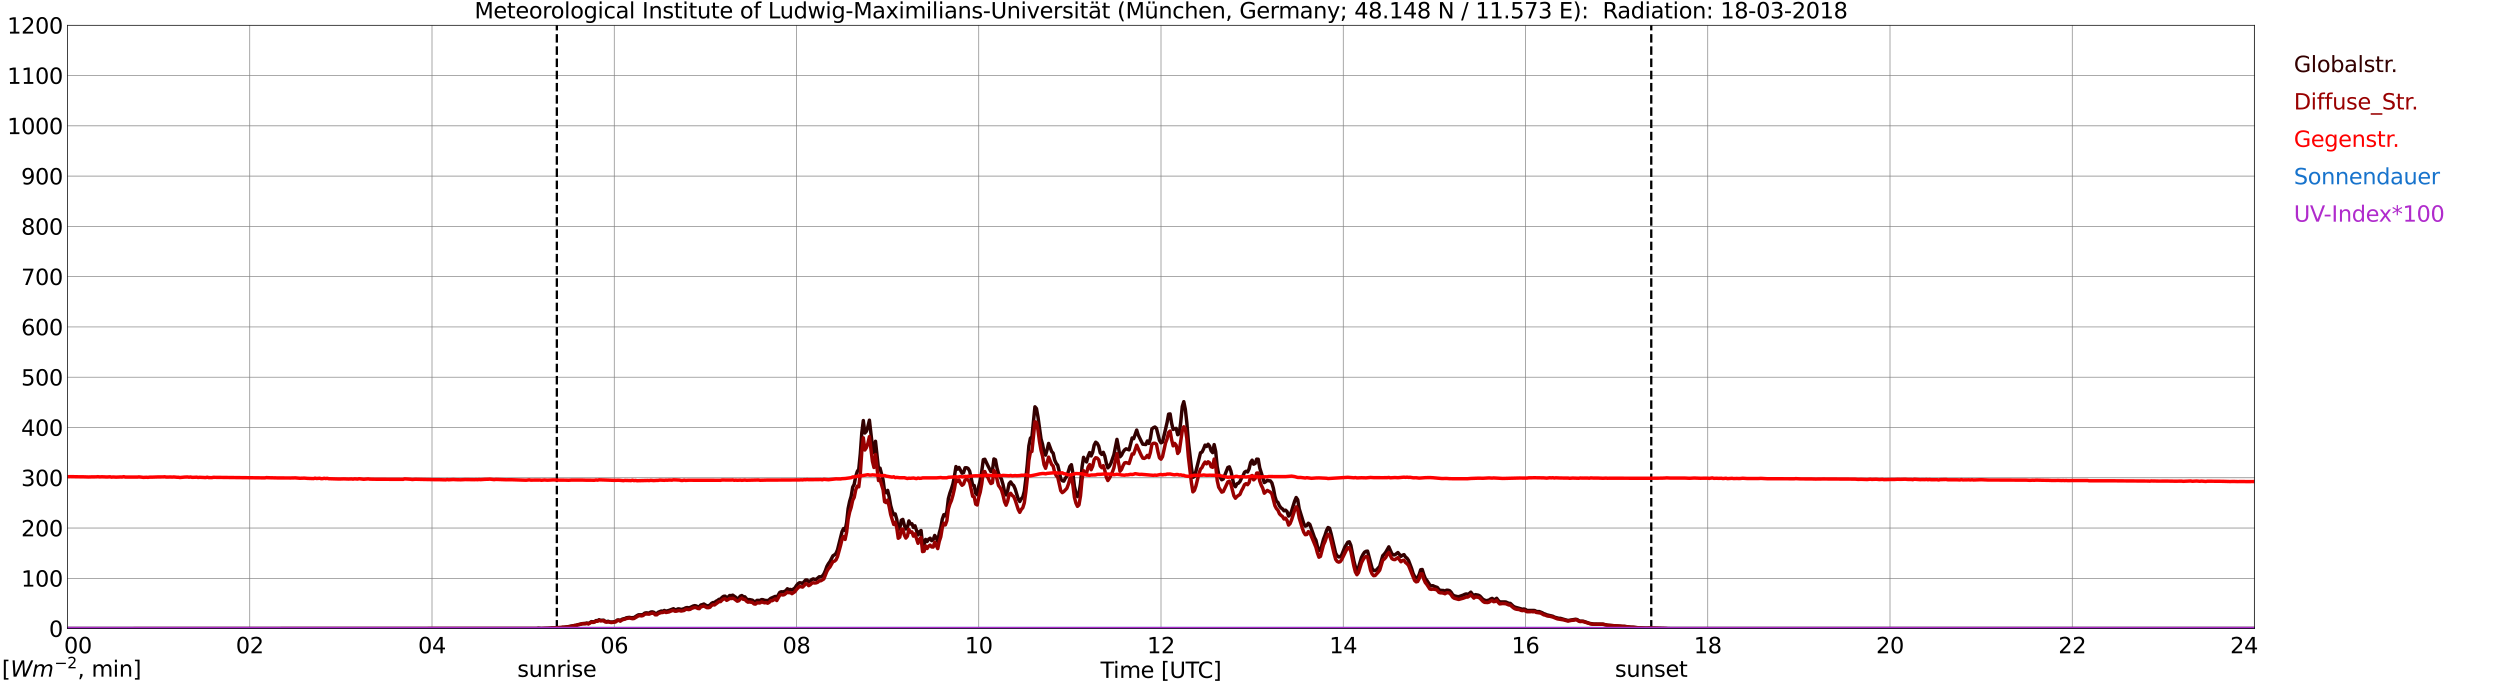 <?xml version="1.0" encoding="utf-8" standalone="no"?>
<!DOCTYPE svg PUBLIC "-//W3C//DTD SVG 1.1//EN"
  "http://www.w3.org/Graphics/SVG/1.1/DTD/svg11.dtd">
<svg xmlns:xlink="http://www.w3.org/1999/xlink" width="1085.4pt" height="296.64pt" viewBox="0 0 1085.4 296.64" xmlns="http://www.w3.org/2000/svg" version="1.1">
 <defs>
  <style type="text/css">*{stroke-linejoin: round; stroke-linecap: butt}</style>
 </defs>
 <g id="figure_1">
  <g id="patch_1">
   <path d="M 0 296.64 
L 1085.4 296.64 
L 1085.4 0 
L 0 0 
z
" style="fill: #ffffff"/>
  </g>
  <g id="axes_1">
   <g id="patch_2">
    <path d="M 29.306 272.909 
L 978.814 272.909 
L 978.814 10.976 
L 29.306 10.976 
z
" style="fill: #ffffff"/>
   </g>
   <g id="patch_3">
    <path d="M 978.814 272.909 
L 978.814 272.909 
L 978.814 10.976 
L 978.814 10.976 
z
" clip-path="url(#pa48ec53550)" style="fill: #d3d3d3; opacity: 0.25; stroke: #d3d3d3; stroke-linejoin: miter"/>
   </g>
   <g id="matplotlib.axis_1">
    <g id="xtick_1">
     <g id="line2d_1">
      <path d="M 29.306 272.909 
L 29.306 10.976 
" clip-path="url(#pa48ec53550)" style="fill: none; stroke: #808080; stroke-width: 0.3; stroke-linecap: square"/>
     </g>
     <g id="line2d_2"/>
     <g id="text_1">
      <!--    00 -->
      <g transform="translate(18.733 283.627) scale(0.095 -0.095)">
       <defs>
        <path id="DejaVuSans-20" transform="scale(0.016)"/>
        <path id="DejaVuSans-30" d="M 2034 4250 
Q 1547 4250 1301 3770 
Q 1056 3291 1056 2328 
Q 1056 1369 1301 889 
Q 1547 409 2034 409 
Q 2525 409 2770 889 
Q 3016 1369 3016 2328 
Q 3016 3291 2770 3770 
Q 2525 4250 2034 4250 
z
M 2034 4750 
Q 2819 4750 3233 4129 
Q 3647 3509 3647 2328 
Q 3647 1150 3233 529 
Q 2819 -91 2034 -91 
Q 1250 -91 836 529 
Q 422 1150 422 2328 
Q 422 3509 836 4129 
Q 1250 4750 2034 4750 
z
" transform="scale(0.016)"/>
       </defs>
       <use xlink:href="#DejaVuSans-20"/>
       <use xlink:href="#DejaVuSans-20" transform="translate(31.787 0)"/>
       <use xlink:href="#DejaVuSans-20" transform="translate(63.574 0)"/>
       <use xlink:href="#DejaVuSans-30" transform="translate(95.361 0)"/>
       <use xlink:href="#DejaVuSans-30" transform="translate(158.984 0)"/>
      </g>
     </g>
    </g>
    <g id="xtick_2">
     <g id="line2d_3">
      <path d="M 108.431 272.909 
L 108.431 10.976 
" clip-path="url(#pa48ec53550)" style="fill: none; stroke: #808080; stroke-width: 0.3; stroke-linecap: square"/>
     </g>
     <g id="line2d_4"/>
     <g id="text_2">
      <!-- 02 -->
      <g transform="translate(102.387 283.627) scale(0.095 -0.095)">
       <defs>
        <path id="DejaVuSans-32" d="M 1228 531 
L 3431 531 
L 3431 0 
L 469 0 
L 469 531 
Q 828 903 1448 1529 
Q 2069 2156 2228 2338 
Q 2531 2678 2651 2914 
Q 2772 3150 2772 3378 
Q 2772 3750 2511 3984 
Q 2250 4219 1831 4219 
Q 1534 4219 1204 4116 
Q 875 4013 500 3803 
L 500 4441 
Q 881 4594 1212 4672 
Q 1544 4750 1819 4750 
Q 2544 4750 2975 4387 
Q 3406 4025 3406 3419 
Q 3406 3131 3298 2873 
Q 3191 2616 2906 2266 
Q 2828 2175 2409 1742 
Q 1991 1309 1228 531 
z
" transform="scale(0.016)"/>
       </defs>
       <use xlink:href="#DejaVuSans-30"/>
       <use xlink:href="#DejaVuSans-32" transform="translate(63.623 0)"/>
      </g>
     </g>
    </g>
    <g id="xtick_3">
     <g id="line2d_5">
      <path d="M 187.557 272.909 
L 187.557 10.976 
" clip-path="url(#pa48ec53550)" style="fill: none; stroke: #808080; stroke-width: 0.3; stroke-linecap: square"/>
     </g>
     <g id="line2d_6"/>
     <g id="text_3">
      <!-- 04 -->
      <g transform="translate(181.513 283.627) scale(0.095 -0.095)">
       <defs>
        <path id="DejaVuSans-34" d="M 2419 4116 
L 825 1625 
L 2419 1625 
L 2419 4116 
z
M 2253 4666 
L 3047 4666 
L 3047 1625 
L 3713 1625 
L 3713 1100 
L 3047 1100 
L 3047 0 
L 2419 0 
L 2419 1100 
L 313 1100 
L 313 1709 
L 2253 4666 
z
" transform="scale(0.016)"/>
       </defs>
       <use xlink:href="#DejaVuSans-30"/>
       <use xlink:href="#DejaVuSans-34" transform="translate(63.623 0)"/>
      </g>
     </g>
    </g>
    <g id="xtick_4">
     <g id="line2d_7">
      <path d="M 266.683 272.909 
L 266.683 10.976 
" clip-path="url(#pa48ec53550)" style="fill: none; stroke: #808080; stroke-width: 0.3; stroke-linecap: square"/>
     </g>
     <g id="line2d_8"/>
     <g id="text_4">
      <!-- 06 -->
      <g transform="translate(260.638 283.627) scale(0.095 -0.095)">
       <defs>
        <path id="DejaVuSans-36" d="M 2113 2584 
Q 1688 2584 1439 2293 
Q 1191 2003 1191 1497 
Q 1191 994 1439 701 
Q 1688 409 2113 409 
Q 2538 409 2786 701 
Q 3034 994 3034 1497 
Q 3034 2003 2786 2293 
Q 2538 2584 2113 2584 
z
M 3366 4563 
L 3366 3988 
Q 3128 4100 2886 4159 
Q 2644 4219 2406 4219 
Q 1781 4219 1451 3797 
Q 1122 3375 1075 2522 
Q 1259 2794 1537 2939 
Q 1816 3084 2150 3084 
Q 2853 3084 3261 2657 
Q 3669 2231 3669 1497 
Q 3669 778 3244 343 
Q 2819 -91 2113 -91 
Q 1303 -91 875 529 
Q 447 1150 447 2328 
Q 447 3434 972 4092 
Q 1497 4750 2381 4750 
Q 2619 4750 2861 4703 
Q 3103 4656 3366 4563 
z
" transform="scale(0.016)"/>
       </defs>
       <use xlink:href="#DejaVuSans-30"/>
       <use xlink:href="#DejaVuSans-36" transform="translate(63.623 0)"/>
      </g>
     </g>
    </g>
    <g id="xtick_5">
     <g id="line2d_9">
      <path d="M 345.808 272.909 
L 345.808 10.976 
" clip-path="url(#pa48ec53550)" style="fill: none; stroke: #808080; stroke-width: 0.3; stroke-linecap: square"/>
     </g>
     <g id="line2d_10"/>
     <g id="text_5">
      <!-- 08 -->
      <g transform="translate(339.764 283.627) scale(0.095 -0.095)">
       <defs>
        <path id="DejaVuSans-38" d="M 2034 2216 
Q 1584 2216 1326 1975 
Q 1069 1734 1069 1313 
Q 1069 891 1326 650 
Q 1584 409 2034 409 
Q 2484 409 2743 651 
Q 3003 894 3003 1313 
Q 3003 1734 2745 1975 
Q 2488 2216 2034 2216 
z
M 1403 2484 
Q 997 2584 770 2862 
Q 544 3141 544 3541 
Q 544 4100 942 4425 
Q 1341 4750 2034 4750 
Q 2731 4750 3128 4425 
Q 3525 4100 3525 3541 
Q 3525 3141 3298 2862 
Q 3072 2584 2669 2484 
Q 3125 2378 3379 2068 
Q 3634 1759 3634 1313 
Q 3634 634 3220 271 
Q 2806 -91 2034 -91 
Q 1263 -91 848 271 
Q 434 634 434 1313 
Q 434 1759 690 2068 
Q 947 2378 1403 2484 
z
M 1172 3481 
Q 1172 3119 1398 2916 
Q 1625 2713 2034 2713 
Q 2441 2713 2670 2916 
Q 2900 3119 2900 3481 
Q 2900 3844 2670 4047 
Q 2441 4250 2034 4250 
Q 1625 4250 1398 4047 
Q 1172 3844 1172 3481 
z
" transform="scale(0.016)"/>
       </defs>
       <use xlink:href="#DejaVuSans-30"/>
       <use xlink:href="#DejaVuSans-38" transform="translate(63.623 0)"/>
      </g>
     </g>
    </g>
    <g id="xtick_6">
     <g id="line2d_11">
      <path d="M 424.934 272.909 
L 424.934 10.976 
" clip-path="url(#pa48ec53550)" style="fill: none; stroke: #808080; stroke-width: 0.3; stroke-linecap: square"/>
     </g>
     <g id="line2d_12"/>
     <g id="text_6">
      <!-- 10 -->
      <g transform="translate(418.89 283.627) scale(0.095 -0.095)">
       <defs>
        <path id="DejaVuSans-31" d="M 794 531 
L 1825 531 
L 1825 4091 
L 703 3866 
L 703 4441 
L 1819 4666 
L 2450 4666 
L 2450 531 
L 3481 531 
L 3481 0 
L 794 0 
L 794 531 
z
" transform="scale(0.016)"/>
       </defs>
       <use xlink:href="#DejaVuSans-31"/>
       <use xlink:href="#DejaVuSans-30" transform="translate(63.623 0)"/>
      </g>
     </g>
    </g>
    <g id="xtick_7">
     <g id="line2d_13">
      <path d="M 504.06 272.909 
L 504.06 10.976 
" clip-path="url(#pa48ec53550)" style="fill: none; stroke: #808080; stroke-width: 0.3; stroke-linecap: square"/>
     </g>
     <g id="line2d_14"/>
     <g id="text_7">
      <!-- 12 -->
      <g transform="translate(498.015 283.627) scale(0.095 -0.095)">
       <use xlink:href="#DejaVuSans-31"/>
       <use xlink:href="#DejaVuSans-32" transform="translate(63.623 0)"/>
      </g>
     </g>
    </g>
    <g id="xtick_8">
     <g id="line2d_15">
      <path d="M 583.185 272.909 
L 583.185 10.976 
" clip-path="url(#pa48ec53550)" style="fill: none; stroke: #808080; stroke-width: 0.3; stroke-linecap: square"/>
     </g>
     <g id="line2d_16"/>
     <g id="text_8">
      <!-- 14 -->
      <g transform="translate(577.141 283.627) scale(0.095 -0.095)">
       <use xlink:href="#DejaVuSans-31"/>
       <use xlink:href="#DejaVuSans-34" transform="translate(63.623 0)"/>
      </g>
     </g>
    </g>
    <g id="xtick_9">
     <g id="line2d_17">
      <path d="M 662.311 272.909 
L 662.311 10.976 
" clip-path="url(#pa48ec53550)" style="fill: none; stroke: #808080; stroke-width: 0.3; stroke-linecap: square"/>
     </g>
     <g id="line2d_18"/>
     <g id="text_9">
      <!-- 16 -->
      <g transform="translate(656.267 283.627) scale(0.095 -0.095)">
       <use xlink:href="#DejaVuSans-31"/>
       <use xlink:href="#DejaVuSans-36" transform="translate(63.623 0)"/>
      </g>
     </g>
    </g>
    <g id="xtick_10">
     <g id="line2d_19">
      <path d="M 741.437 272.909 
L 741.437 10.976 
" clip-path="url(#pa48ec53550)" style="fill: none; stroke: #808080; stroke-width: 0.3; stroke-linecap: square"/>
     </g>
     <g id="line2d_20"/>
     <g id="text_10">
      <!-- 18 -->
      <g transform="translate(735.392 283.627) scale(0.095 -0.095)">
       <use xlink:href="#DejaVuSans-31"/>
       <use xlink:href="#DejaVuSans-38" transform="translate(63.623 0)"/>
      </g>
     </g>
    </g>
    <g id="xtick_11">
     <g id="line2d_21">
      <path d="M 820.562 272.909 
L 820.562 10.976 
" clip-path="url(#pa48ec53550)" style="fill: none; stroke: #808080; stroke-width: 0.3; stroke-linecap: square"/>
     </g>
     <g id="line2d_22"/>
     <g id="text_11">
      <!-- 20 -->
      <g transform="translate(814.518 283.627) scale(0.095 -0.095)">
       <use xlink:href="#DejaVuSans-32"/>
       <use xlink:href="#DejaVuSans-30" transform="translate(63.623 0)"/>
      </g>
     </g>
    </g>
    <g id="xtick_12">
     <g id="line2d_23">
      <path d="M 899.688 272.909 
L 899.688 10.976 
" clip-path="url(#pa48ec53550)" style="fill: none; stroke: #808080; stroke-width: 0.3; stroke-linecap: square"/>
     </g>
     <g id="line2d_24"/>
     <g id="text_12">
      <!-- 22 -->
      <g transform="translate(893.644 283.627) scale(0.095 -0.095)">
       <use xlink:href="#DejaVuSans-32"/>
       <use xlink:href="#DejaVuSans-32" transform="translate(63.623 0)"/>
      </g>
     </g>
    </g>
    <g id="xtick_13">
     <g id="line2d_25">
      <path d="M 978.814 272.909 
L 978.814 10.976 
" clip-path="url(#pa48ec53550)" style="fill: none; stroke: #808080; stroke-width: 0.3; stroke-linecap: square"/>
     </g>
     <g id="line2d_26"/>
     <g id="text_13">
      <!-- 24    -->
      <g transform="translate(968.241 283.627) scale(0.095 -0.095)">
       <use xlink:href="#DejaVuSans-32"/>
       <use xlink:href="#DejaVuSans-34" transform="translate(63.623 0)"/>
       <use xlink:href="#DejaVuSans-20" transform="translate(127.246 0)"/>
       <use xlink:href="#DejaVuSans-20" transform="translate(159.033 0)"/>
       <use xlink:href="#DejaVuSans-20" transform="translate(190.82 0)"/>
      </g>
     </g>
    </g>
    <g id="text_14">
     <!-- Time [UTC] -->
     <g transform="translate(477.806 294.322) scale(0.095 -0.095)">
      <defs>
       <path id="DejaVuSans-54" d="M -19 4666 
L 3928 4666 
L 3928 4134 
L 2272 4134 
L 2272 0 
L 1638 0 
L 1638 4134 
L -19 4134 
L -19 4666 
z
" transform="scale(0.016)"/>
       <path id="DejaVuSans-69" d="M 603 3500 
L 1178 3500 
L 1178 0 
L 603 0 
L 603 3500 
z
M 603 4863 
L 1178 4863 
L 1178 4134 
L 603 4134 
L 603 4863 
z
" transform="scale(0.016)"/>
       <path id="DejaVuSans-6d" d="M 3328 2828 
Q 3544 3216 3844 3400 
Q 4144 3584 4550 3584 
Q 5097 3584 5394 3201 
Q 5691 2819 5691 2113 
L 5691 0 
L 5113 0 
L 5113 2094 
Q 5113 2597 4934 2840 
Q 4756 3084 4391 3084 
Q 3944 3084 3684 2787 
Q 3425 2491 3425 1978 
L 3425 0 
L 2847 0 
L 2847 2094 
Q 2847 2600 2669 2842 
Q 2491 3084 2119 3084 
Q 1678 3084 1418 2786 
Q 1159 2488 1159 1978 
L 1159 0 
L 581 0 
L 581 3500 
L 1159 3500 
L 1159 2956 
Q 1356 3278 1631 3431 
Q 1906 3584 2284 3584 
Q 2666 3584 2933 3390 
Q 3200 3197 3328 2828 
z
" transform="scale(0.016)"/>
       <path id="DejaVuSans-65" d="M 3597 1894 
L 3597 1613 
L 953 1613 
Q 991 1019 1311 708 
Q 1631 397 2203 397 
Q 2534 397 2845 478 
Q 3156 559 3463 722 
L 3463 178 
Q 3153 47 2828 -22 
Q 2503 -91 2169 -91 
Q 1331 -91 842 396 
Q 353 884 353 1716 
Q 353 2575 817 3079 
Q 1281 3584 2069 3584 
Q 2775 3584 3186 3129 
Q 3597 2675 3597 1894 
z
M 3022 2063 
Q 3016 2534 2758 2815 
Q 2500 3097 2075 3097 
Q 1594 3097 1305 2825 
Q 1016 2553 972 2059 
L 3022 2063 
z
" transform="scale(0.016)"/>
       <path id="DejaVuSans-5b" d="M 550 4863 
L 1875 4863 
L 1875 4416 
L 1125 4416 
L 1125 -397 
L 1875 -397 
L 1875 -844 
L 550 -844 
L 550 4863 
z
" transform="scale(0.016)"/>
       <path id="DejaVuSans-55" d="M 556 4666 
L 1191 4666 
L 1191 1831 
Q 1191 1081 1462 751 
Q 1734 422 2344 422 
Q 2950 422 3222 751 
Q 3494 1081 3494 1831 
L 3494 4666 
L 4128 4666 
L 4128 1753 
Q 4128 841 3676 375 
Q 3225 -91 2344 -91 
Q 1459 -91 1007 375 
Q 556 841 556 1753 
L 556 4666 
z
" transform="scale(0.016)"/>
       <path id="DejaVuSans-43" d="M 4122 4306 
L 4122 3641 
Q 3803 3938 3442 4084 
Q 3081 4231 2675 4231 
Q 1875 4231 1450 3742 
Q 1025 3253 1025 2328 
Q 1025 1406 1450 917 
Q 1875 428 2675 428 
Q 3081 428 3442 575 
Q 3803 722 4122 1019 
L 4122 359 
Q 3791 134 3420 21 
Q 3050 -91 2638 -91 
Q 1578 -91 968 557 
Q 359 1206 359 2328 
Q 359 3453 968 4101 
Q 1578 4750 2638 4750 
Q 3056 4750 3426 4639 
Q 3797 4528 4122 4306 
z
" transform="scale(0.016)"/>
       <path id="DejaVuSans-5d" d="M 1947 4863 
L 1947 -844 
L 622 -844 
L 622 -397 
L 1369 -397 
L 1369 4416 
L 622 4416 
L 622 4863 
L 1947 4863 
z
" transform="scale(0.016)"/>
      </defs>
      <use xlink:href="#DejaVuSans-54"/>
      <use xlink:href="#DejaVuSans-69" transform="translate(57.959 0)"/>
      <use xlink:href="#DejaVuSans-6d" transform="translate(85.742 0)"/>
      <use xlink:href="#DejaVuSans-65" transform="translate(183.154 0)"/>
      <use xlink:href="#DejaVuSans-20" transform="translate(244.678 0)"/>
      <use xlink:href="#DejaVuSans-5b" transform="translate(276.465 0)"/>
      <use xlink:href="#DejaVuSans-55" transform="translate(315.479 0)"/>
      <use xlink:href="#DejaVuSans-54" transform="translate(388.672 0)"/>
      <use xlink:href="#DejaVuSans-43" transform="translate(443.881 0)"/>
      <use xlink:href="#DejaVuSans-5d" transform="translate(513.705 0)"/>
     </g>
    </g>
   </g>
   <g id="matplotlib.axis_2">
    <g id="ytick_1">
     <g id="line2d_27">
      <path d="M 29.306 272.909 
L 978.814 272.909 
" clip-path="url(#pa48ec53550)" style="fill: none; stroke: #808080; stroke-width: 0.3; stroke-linecap: square"/>
     </g>
     <g id="line2d_28"/>
     <g id="text_15">
      <!-- 0 -->
      <g transform="translate(21.261 276.518) scale(0.095 -0.095)">
       <use xlink:href="#DejaVuSans-30"/>
      </g>
     </g>
    </g>
    <g id="ytick_2">
     <g id="line2d_29">
      <path d="M 29.306 251.081 
L 978.814 251.081 
" clip-path="url(#pa48ec53550)" style="fill: none; stroke: #808080; stroke-width: 0.3; stroke-linecap: square"/>
     </g>
     <g id="line2d_30"/>
     <g id="text_16">
      <!-- 100 -->
      <g transform="translate(9.173 254.69) scale(0.095 -0.095)">
       <use xlink:href="#DejaVuSans-31"/>
       <use xlink:href="#DejaVuSans-30" transform="translate(63.623 0)"/>
       <use xlink:href="#DejaVuSans-30" transform="translate(127.246 0)"/>
      </g>
     </g>
    </g>
    <g id="ytick_3">
     <g id="line2d_31">
      <path d="M 29.306 229.253 
L 978.814 229.253 
" clip-path="url(#pa48ec53550)" style="fill: none; stroke: #808080; stroke-width: 0.3; stroke-linecap: square"/>
     </g>
     <g id="line2d_32"/>
     <g id="text_17">
      <!-- 200 -->
      <g transform="translate(9.173 232.863) scale(0.095 -0.095)">
       <use xlink:href="#DejaVuSans-32"/>
       <use xlink:href="#DejaVuSans-30" transform="translate(63.623 0)"/>
       <use xlink:href="#DejaVuSans-30" transform="translate(127.246 0)"/>
      </g>
     </g>
    </g>
    <g id="ytick_4">
     <g id="line2d_33">
      <path d="M 29.306 207.426 
L 978.814 207.426 
" clip-path="url(#pa48ec53550)" style="fill: none; stroke: #808080; stroke-width: 0.3; stroke-linecap: square"/>
     </g>
     <g id="line2d_34"/>
     <g id="text_18">
      <!-- 300 -->
      <g transform="translate(9.173 211.035) scale(0.095 -0.095)">
       <defs>
        <path id="DejaVuSans-33" d="M 2597 2516 
Q 3050 2419 3304 2112 
Q 3559 1806 3559 1356 
Q 3559 666 3084 287 
Q 2609 -91 1734 -91 
Q 1441 -91 1130 -33 
Q 819 25 488 141 
L 488 750 
Q 750 597 1062 519 
Q 1375 441 1716 441 
Q 2309 441 2620 675 
Q 2931 909 2931 1356 
Q 2931 1769 2642 2001 
Q 2353 2234 1838 2234 
L 1294 2234 
L 1294 2753 
L 1863 2753 
Q 2328 2753 2575 2939 
Q 2822 3125 2822 3475 
Q 2822 3834 2567 4026 
Q 2313 4219 1838 4219 
Q 1578 4219 1281 4162 
Q 984 4106 628 3988 
L 628 4550 
Q 988 4650 1302 4700 
Q 1616 4750 1894 4750 
Q 2613 4750 3031 4423 
Q 3450 4097 3450 3541 
Q 3450 3153 3228 2886 
Q 3006 2619 2597 2516 
z
" transform="scale(0.016)"/>
       </defs>
       <use xlink:href="#DejaVuSans-33"/>
       <use xlink:href="#DejaVuSans-30" transform="translate(63.623 0)"/>
       <use xlink:href="#DejaVuSans-30" transform="translate(127.246 0)"/>
      </g>
     </g>
    </g>
    <g id="ytick_5">
     <g id="line2d_35">
      <path d="M 29.306 185.598 
L 978.814 185.598 
" clip-path="url(#pa48ec53550)" style="fill: none; stroke: #808080; stroke-width: 0.3; stroke-linecap: square"/>
     </g>
     <g id="line2d_36"/>
     <g id="text_19">
      <!-- 400 -->
      <g transform="translate(9.173 189.207) scale(0.095 -0.095)">
       <use xlink:href="#DejaVuSans-34"/>
       <use xlink:href="#DejaVuSans-30" transform="translate(63.623 0)"/>
       <use xlink:href="#DejaVuSans-30" transform="translate(127.246 0)"/>
      </g>
     </g>
    </g>
    <g id="ytick_6">
     <g id="line2d_37">
      <path d="M 29.306 163.77 
L 978.814 163.77 
" clip-path="url(#pa48ec53550)" style="fill: none; stroke: #808080; stroke-width: 0.3; stroke-linecap: square"/>
     </g>
     <g id="line2d_38"/>
     <g id="text_20">
      <!-- 500 -->
      <g transform="translate(9.173 167.379) scale(0.095 -0.095)">
       <defs>
        <path id="DejaVuSans-35" d="M 691 4666 
L 3169 4666 
L 3169 4134 
L 1269 4134 
L 1269 2991 
Q 1406 3038 1543 3061 
Q 1681 3084 1819 3084 
Q 2600 3084 3056 2656 
Q 3513 2228 3513 1497 
Q 3513 744 3044 326 
Q 2575 -91 1722 -91 
Q 1428 -91 1123 -41 
Q 819 9 494 109 
L 494 744 
Q 775 591 1075 516 
Q 1375 441 1709 441 
Q 2250 441 2565 725 
Q 2881 1009 2881 1497 
Q 2881 1984 2565 2268 
Q 2250 2553 1709 2553 
Q 1456 2553 1204 2497 
Q 953 2441 691 2322 
L 691 4666 
z
" transform="scale(0.016)"/>
       </defs>
       <use xlink:href="#DejaVuSans-35"/>
       <use xlink:href="#DejaVuSans-30" transform="translate(63.623 0)"/>
       <use xlink:href="#DejaVuSans-30" transform="translate(127.246 0)"/>
      </g>
     </g>
    </g>
    <g id="ytick_7">
     <g id="line2d_39">
      <path d="M 29.306 141.942 
L 978.814 141.942 
" clip-path="url(#pa48ec53550)" style="fill: none; stroke: #808080; stroke-width: 0.3; stroke-linecap: square"/>
     </g>
     <g id="line2d_40"/>
     <g id="text_21">
      <!-- 600 -->
      <g transform="translate(9.173 145.551) scale(0.095 -0.095)">
       <use xlink:href="#DejaVuSans-36"/>
       <use xlink:href="#DejaVuSans-30" transform="translate(63.623 0)"/>
       <use xlink:href="#DejaVuSans-30" transform="translate(127.246 0)"/>
      </g>
     </g>
    </g>
    <g id="ytick_8">
     <g id="line2d_41">
      <path d="M 29.306 120.114 
L 978.814 120.114 
" clip-path="url(#pa48ec53550)" style="fill: none; stroke: #808080; stroke-width: 0.3; stroke-linecap: square"/>
     </g>
     <g id="line2d_42"/>
     <g id="text_22">
      <!-- 700 -->
      <g transform="translate(9.173 123.724) scale(0.095 -0.095)">
       <defs>
        <path id="DejaVuSans-37" d="M 525 4666 
L 3525 4666 
L 3525 4397 
L 1831 0 
L 1172 0 
L 2766 4134 
L 525 4134 
L 525 4666 
z
" transform="scale(0.016)"/>
       </defs>
       <use xlink:href="#DejaVuSans-37"/>
       <use xlink:href="#DejaVuSans-30" transform="translate(63.623 0)"/>
       <use xlink:href="#DejaVuSans-30" transform="translate(127.246 0)"/>
      </g>
     </g>
    </g>
    <g id="ytick_9">
     <g id="line2d_43">
      <path d="M 29.306 98.287 
L 978.814 98.287 
" clip-path="url(#pa48ec53550)" style="fill: none; stroke: #808080; stroke-width: 0.3; stroke-linecap: square"/>
     </g>
     <g id="line2d_44"/>
     <g id="text_23">
      <!-- 800 -->
      <g transform="translate(9.173 101.896) scale(0.095 -0.095)">
       <use xlink:href="#DejaVuSans-38"/>
       <use xlink:href="#DejaVuSans-30" transform="translate(63.623 0)"/>
       <use xlink:href="#DejaVuSans-30" transform="translate(127.246 0)"/>
      </g>
     </g>
    </g>
    <g id="ytick_10">
     <g id="line2d_45">
      <path d="M 29.306 76.459 
L 978.814 76.459 
" clip-path="url(#pa48ec53550)" style="fill: none; stroke: #808080; stroke-width: 0.3; stroke-linecap: square"/>
     </g>
     <g id="line2d_46"/>
     <g id="text_24">
      <!-- 900 -->
      <g transform="translate(9.173 80.068) scale(0.095 -0.095)">
       <defs>
        <path id="DejaVuSans-39" d="M 703 97 
L 703 672 
Q 941 559 1184 500 
Q 1428 441 1663 441 
Q 2288 441 2617 861 
Q 2947 1281 2994 2138 
Q 2813 1869 2534 1725 
Q 2256 1581 1919 1581 
Q 1219 1581 811 2004 
Q 403 2428 403 3163 
Q 403 3881 828 4315 
Q 1253 4750 1959 4750 
Q 2769 4750 3195 4129 
Q 3622 3509 3622 2328 
Q 3622 1225 3098 567 
Q 2575 -91 1691 -91 
Q 1453 -91 1209 -44 
Q 966 3 703 97 
z
M 1959 2075 
Q 2384 2075 2632 2365 
Q 2881 2656 2881 3163 
Q 2881 3666 2632 3958 
Q 2384 4250 1959 4250 
Q 1534 4250 1286 3958 
Q 1038 3666 1038 3163 
Q 1038 2656 1286 2365 
Q 1534 2075 1959 2075 
z
" transform="scale(0.016)"/>
       </defs>
       <use xlink:href="#DejaVuSans-39"/>
       <use xlink:href="#DejaVuSans-30" transform="translate(63.623 0)"/>
       <use xlink:href="#DejaVuSans-30" transform="translate(127.246 0)"/>
      </g>
     </g>
    </g>
    <g id="ytick_11">
     <g id="line2d_47">
      <path d="M 29.306 54.631 
L 978.814 54.631 
" clip-path="url(#pa48ec53550)" style="fill: none; stroke: #808080; stroke-width: 0.3; stroke-linecap: square"/>
     </g>
     <g id="line2d_48"/>
     <g id="text_25">
      <!-- 1000 -->
      <g transform="translate(3.128 58.24) scale(0.095 -0.095)">
       <use xlink:href="#DejaVuSans-31"/>
       <use xlink:href="#DejaVuSans-30" transform="translate(63.623 0)"/>
       <use xlink:href="#DejaVuSans-30" transform="translate(127.246 0)"/>
       <use xlink:href="#DejaVuSans-30" transform="translate(190.869 0)"/>
      </g>
     </g>
    </g>
    <g id="ytick_12">
     <g id="line2d_49">
      <path d="M 29.306 32.803 
L 978.814 32.803 
" clip-path="url(#pa48ec53550)" style="fill: none; stroke: #808080; stroke-width: 0.3; stroke-linecap: square"/>
     </g>
     <g id="line2d_50"/>
     <g id="text_26">
      <!-- 1100 -->
      <g transform="translate(3.128 36.413) scale(0.095 -0.095)">
       <use xlink:href="#DejaVuSans-31"/>
       <use xlink:href="#DejaVuSans-31" transform="translate(63.623 0)"/>
       <use xlink:href="#DejaVuSans-30" transform="translate(127.246 0)"/>
       <use xlink:href="#DejaVuSans-30" transform="translate(190.869 0)"/>
      </g>
     </g>
    </g>
    <g id="ytick_13">
     <g id="line2d_51">
      <path d="M 29.306 10.976 
L 978.814 10.976 
" clip-path="url(#pa48ec53550)" style="fill: none; stroke: #808080; stroke-width: 0.3; stroke-linecap: square"/>
     </g>
     <g id="line2d_52"/>
     <g id="text_27">
      <!-- 1200 -->
      <g transform="translate(3.128 14.585) scale(0.095 -0.095)">
       <use xlink:href="#DejaVuSans-31"/>
       <use xlink:href="#DejaVuSans-32" transform="translate(63.623 0)"/>
       <use xlink:href="#DejaVuSans-30" transform="translate(127.246 0)"/>
       <use xlink:href="#DejaVuSans-30" transform="translate(190.869 0)"/>
      </g>
     </g>
    </g>
   </g>
   <g id="line2d_53">
    <path d="M 241.758 272.909 
L 241.758 10.976 
" clip-path="url(#pa48ec53550)" style="fill: none; stroke-dasharray: 3.7,1.6; stroke-dashoffset: 0; stroke: #000000"/>
   </g>
   <g id="line2d_54">
    <path d="M 716.908 272.909 
L 716.908 10.976 
" clip-path="url(#pa48ec53550)" style="fill: none; stroke-dasharray: 3.7,1.6; stroke-dashoffset: 0; stroke: #000000"/>
   </g>
   <g id="line2d_55">
    <path d="M 29.306 272.909 
L 233.054 272.909 
L 233.714 272.741 
L 235.033 272.907 
L 236.351 272.845 
L 238.989 272.721 
L 239.648 272.597 
L 240.967 272.658 
L 243.604 272.597 
L 244.264 272.37 
L 244.923 272.389 
L 248.88 271.667 
L 249.539 271.542 
L 250.198 271.564 
L 250.858 271.213 
L 251.517 271.108 
L 252.836 270.757 
L 254.155 270.632 
L 254.814 270.488 
L 255.473 270.737 
L 256.792 269.888 
L 257.451 269.993 
L 258.111 269.929 
L 258.77 269.434 
L 259.43 269.475 
L 260.089 269.063 
L 260.748 269.331 
L 262.067 269.248 
L 262.726 269.766 
L 263.386 269.91 
L 264.045 269.724 
L 264.705 270.034 
L 266.023 270.054 
L 267.342 269.766 
L 268.002 269.207 
L 268.661 269.146 
L 269.32 269.475 
L 269.98 268.897 
L 270.639 268.67 
L 271.298 268.565 
L 271.958 268.214 
L 273.277 268.028 
L 273.936 268.194 
L 275.255 268.133 
L 276.573 267.264 
L 277.233 266.913 
L 278.552 266.932 
L 279.211 266.788 
L 279.87 266.21 
L 280.53 266.066 
L 281.849 266.188 
L 282.508 265.734 
L 283.167 265.651 
L 283.827 265.817 
L 284.486 266.334 
L 285.145 266.334 
L 285.805 265.795 
L 287.124 265.28 
L 287.783 265.383 
L 288.442 265.031 
L 289.102 265.363 
L 290.42 265.031 
L 292.399 264.287 
L 293.058 264.721 
L 293.717 264.68 
L 294.377 264.328 
L 295.036 264.392 
L 295.696 264.638 
L 297.014 264.267 
L 297.674 263.916 
L 298.333 263.77 
L 298.992 263.916 
L 299.652 263.75 
L 300.971 263.108 
L 301.63 262.944 
L 302.289 263.088 
L 302.949 263.46 
L 303.608 263.398 
L 304.267 262.654 
L 304.927 262.51 
L 305.586 262.242 
L 306.905 263.047 
L 307.564 262.986 
L 308.224 262.715 
L 308.883 261.993 
L 309.543 261.6 
L 310.202 261.641 
L 310.861 261.041 
L 311.521 260.731 
L 312.18 260.194 
L 312.839 260.111 
L 313.499 259.367 
L 314.158 258.893 
L 314.818 258.83 
L 315.477 259.555 
L 316.136 259.223 
L 316.796 258.542 
L 317.455 258.623 
L 318.114 258.396 
L 319.433 259.325 
L 320.093 259.947 
L 320.752 259.677 
L 321.411 258.81 
L 322.071 258.561 
L 322.73 259.079 
L 323.39 259.12 
L 324.049 259.947 
L 324.708 260.38 
L 325.368 260.299 
L 326.686 260.587 
L 327.346 261.146 
L 328.005 261.248 
L 328.665 260.65 
L 329.983 260.711 
L 330.643 260.299 
L 331.302 260.38 
L 331.961 260.629 
L 333.28 260.773 
L 333.94 260.401 
L 334.599 259.801 
L 336.577 258.935 
L 337.236 259.45 
L 338.555 257.178 
L 339.215 256.909 
L 339.874 256.99 
L 340.533 256.804 
L 341.193 256.453 
L 341.852 255.626 
L 342.512 256.018 
L 343.171 255.894 
L 343.83 256.206 
L 345.149 255.255 
L 345.808 254.2 
L 346.468 253.436 
L 347.127 253.002 
L 347.787 253.085 
L 348.446 253.331 
L 349.765 251.823 
L 350.424 251.823 
L 351.083 252.67 
L 351.743 252.277 
L 352.402 251.638 
L 353.062 251.328 
L 353.721 251.533 
L 354.38 251.533 
L 355.699 250.398 
L 356.359 250.479 
L 357.018 250.088 
L 357.677 249.239 
L 358.337 247.772 
L 358.996 245.932 
L 359.655 244.753 
L 360.315 243.865 
L 361.634 241.302 
L 362.293 240.909 
L 362.952 240.268 
L 363.612 238.698 
L 365.59 230.781 
L 366.249 229.478 
L 366.909 230.325 
L 367.568 226.833 
L 368.227 220.797 
L 368.887 217.634 
L 369.546 215.443 
L 370.206 211.516 
L 370.865 210.235 
L 371.524 206.845 
L 372.184 204.736 
L 372.843 203.704 
L 373.502 197.046 
L 374.162 187.87 
L 374.821 182.599 
L 375.481 187.994 
L 376.14 187.27 
L 376.799 185.266 
L 377.459 182.433 
L 378.777 193.947 
L 379.437 196.571 
L 380.096 191.589 
L 381.415 203.538 
L 382.074 203.248 
L 383.393 208.395 
L 384.053 213.334 
L 384.712 213.935 
L 385.371 212.902 
L 386.031 215.631 
L 386.69 219.474 
L 387.349 221.83 
L 388.009 223.484 
L 388.668 223.133 
L 389.328 225.449 
L 389.987 229.912 
L 390.646 229.376 
L 391.306 225.861 
L 391.965 225.51 
L 392.624 228.031 
L 393.284 229.685 
L 393.943 229.024 
L 394.603 226.171 
L 395.262 227.474 
L 395.921 227.391 
L 396.581 229.002 
L 397.24 228.28 
L 398.559 232.248 
L 399.218 230.781 
L 399.878 230.325 
L 400.537 236.299 
L 401.196 236.485 
L 401.856 234.191 
L 402.515 235.101 
L 403.175 234.108 
L 403.834 233.676 
L 404.493 234.73 
L 405.153 234.315 
L 405.812 232.475 
L 406.471 233.51 
L 407.131 235.142 
L 407.79 231.421 
L 408.45 229.044 
L 409.109 225.407 
L 409.768 223.465 
L 410.428 223.98 
L 411.087 222.1 
L 411.746 216.497 
L 412.406 214.079 
L 413.065 212.241 
L 413.725 210.069 
L 414.384 206.72 
L 415.043 202.567 
L 415.703 203.704 
L 416.362 202.96 
L 417.681 205.439 
L 418.34 205.232 
L 419 203.104 
L 419.659 203.062 
L 420.318 203.392 
L 420.978 204.529 
L 422.297 210.628 
L 422.956 210.794 
L 423.615 214.245 
L 424.275 214.823 
L 424.934 211.123 
L 425.593 208.436 
L 426.253 204.488 
L 426.912 199.57 
L 427.572 199.382 
L 428.89 202.174 
L 430.209 204.736 
L 430.869 204.26 
L 431.528 199.26 
L 432.187 199.611 
L 432.847 203.123 
L 433.506 205.564 
L 434.825 208.107 
L 435.484 210.42 
L 436.144 213.563 
L 436.803 214.886 
L 437.462 213.107 
L 438.122 209.966 
L 438.781 209.222 
L 439.44 210.235 
L 440.1 210.813 
L 440.759 212.321 
L 442.078 216.705 
L 442.737 217.737 
L 443.397 216.56 
L 444.056 215.775 
L 444.716 213.293 
L 445.375 207.877 
L 446.034 201.346 
L 446.694 193.595 
L 447.353 190.247 
L 448.012 189.647 
L 449.331 176.624 
L 449.991 177.391 
L 450.65 181.049 
L 451.969 190.557 
L 452.628 192.871 
L 453.287 196.302 
L 453.947 197.586 
L 454.606 195.27 
L 455.266 192.519 
L 456.584 196.034 
L 457.244 196.758 
L 457.903 199.714 
L 458.563 201.181 
L 459.222 201.988 
L 459.881 204.675 
L 460.541 207.919 
L 461.2 208.705 
L 461.859 208.89 
L 462.519 207.631 
L 463.178 206.823 
L 464.497 202.545 
L 465.156 201.759 
L 465.816 205.522 
L 466.475 211.165 
L 467.134 213.935 
L 467.794 215.609 
L 468.453 214.203 
L 469.113 209.966 
L 469.772 202.813 
L 470.431 198.557 
L 471.091 199.816 
L 471.75 200.561 
L 472.409 198.101 
L 473.069 196.49 
L 473.728 197.957 
L 474.388 196.385 
L 475.047 193.244 
L 475.706 191.982 
L 476.366 192.478 
L 477.025 193.72 
L 477.685 196.612 
L 478.344 197.295 
L 479.003 196.385 
L 479.663 198.04 
L 480.322 201.056 
L 480.981 203.104 
L 481.641 202.42 
L 482.3 201.139 
L 483.619 197.398 
L 484.938 190.764 
L 485.597 194.215 
L 486.256 198.328 
L 486.916 197.625 
L 487.575 196.261 
L 488.235 195.331 
L 488.894 194.857 
L 490.213 195.311 
L 491.532 190.142 
L 492.191 190.452 
L 493.51 186.711 
L 494.169 188.841 
L 495.488 191.57 
L 496.147 192.851 
L 497.466 192.995 
L 498.125 191.465 
L 498.785 192.519 
L 499.444 190.413 
L 500.103 186.215 
L 500.763 185.698 
L 501.422 185.388 
L 502.082 185.947 
L 503.4 191.177 
L 504.06 192.251 
L 504.719 191.921 
L 506.697 183.446 
L 507.357 179.809 
L 508.016 179.704 
L 508.675 183.777 
L 509.335 186.464 
L 509.994 186.154 
L 510.654 185.988 
L 511.313 188.737 
L 511.972 188.241 
L 512.632 183.26 
L 513.291 176.5 
L 513.95 174.394 
L 514.61 177.637 
L 515.269 183.446 
L 515.929 191.528 
L 517.247 202.835 
L 517.907 207.238 
L 518.566 206.865 
L 519.226 204.592 
L 521.204 196.592 
L 521.863 196.282 
L 522.522 194.938 
L 523.182 193.264 
L 523.841 193.842 
L 524.501 192.871 
L 525.16 193.678 
L 525.819 195.724 
L 526.479 196.509 
L 527.138 193.037 
L 527.797 195.992 
L 528.457 202.567 
L 529.116 205.915 
L 529.776 207.257 
L 530.435 208.292 
L 531.094 207.96 
L 533.073 202.979 
L 533.732 202.691 
L 534.391 204.468 
L 535.71 210.525 
L 536.369 211.309 
L 537.029 210.049 
L 537.688 209.781 
L 538.348 209.036 
L 539.007 207.589 
L 539.666 206.535 
L 540.326 205.027 
L 540.985 204.612 
L 541.644 204.922 
L 542.304 203.558 
L 542.963 200.81 
L 543.623 199.797 
L 544.282 201.532 
L 544.941 201.202 
L 545.601 199.341 
L 546.26 199.382 
L 546.919 203.104 
L 548.898 209.512 
L 549.557 209.119 
L 550.216 208.539 
L 550.876 208.726 
L 551.535 208.788 
L 552.195 209.656 
L 552.854 211.992 
L 553.513 215.526 
L 554.173 217.573 
L 554.832 218.13 
L 555.491 219.619 
L 556.151 220.487 
L 556.81 220.963 
L 557.47 221.769 
L 558.129 221.5 
L 558.788 222.1 
L 559.448 224.063 
L 560.107 223.484 
L 560.766 221.81 
L 562.085 217.551 
L 562.745 216.002 
L 563.404 216.953 
L 564.063 220.88 
L 565.382 225.139 
L 566.042 227.328 
L 566.701 228.424 
L 567.36 228.177 
L 568.02 227.164 
L 568.679 227.679 
L 570.657 233.302 
L 571.317 234.523 
L 571.976 237.251 
L 572.635 239.028 
L 573.295 239.008 
L 574.613 234.068 
L 575.273 232.372 
L 575.932 230.305 
L 576.592 229.024 
L 577.251 229.354 
L 577.91 231.731 
L 579.889 240.206 
L 580.548 241.322 
L 581.207 241.798 
L 581.867 241.756 
L 582.526 240.909 
L 583.845 237.602 
L 585.164 235.411 
L 585.823 235.225 
L 586.482 236.775 
L 587.801 243.494 
L 588.46 246.117 
L 589.12 247.565 
L 589.779 246.532 
L 591.098 242.025 
L 591.757 240.743 
L 592.417 239.752 
L 593.076 239.36 
L 593.736 239.277 
L 595.714 246.779 
L 596.373 247.669 
L 597.032 247.75 
L 597.692 247.379 
L 599.011 245.89 
L 600.329 241.261 
L 600.989 240.599 
L 601.648 239.731 
L 602.967 237.417 
L 604.286 240.392 
L 604.945 240.909 
L 605.604 240.887 
L 606.923 239.896 
L 608.242 241.551 
L 608.901 241.053 
L 609.561 240.807 
L 610.22 241.839 
L 610.879 242.356 
L 611.539 243.347 
L 612.858 246.82 
L 613.517 248.992 
L 614.176 250.315 
L 614.836 250.996 
L 615.495 250.789 
L 616.154 249.424 
L 616.814 247.359 
L 617.473 247.255 
L 618.133 249.424 
L 618.792 251.12 
L 619.451 251.948 
L 620.77 253.993 
L 621.429 254.386 
L 622.089 254.261 
L 622.748 254.613 
L 624.067 255.069 
L 624.726 255.999 
L 625.386 256.309 
L 626.705 256.37 
L 627.364 256.66 
L 628.023 256.226 
L 628.683 256.267 
L 629.342 256.433 
L 630.001 257.114 
L 630.661 258.169 
L 631.32 258.664 
L 632.639 258.996 
L 633.298 259.057 
L 635.276 258.376 
L 635.936 258.044 
L 636.595 257.859 
L 637.255 258.044 
L 637.914 257.673 
L 638.573 257.095 
L 639.233 257.983 
L 639.892 258.644 
L 640.552 258.169 
L 641.87 258.417 
L 642.53 258.788 
L 643.848 260.216 
L 645.167 260.814 
L 646.486 260.546 
L 647.145 260.07 
L 647.805 259.801 
L 648.464 260.236 
L 649.123 260.277 
L 649.783 259.76 
L 650.442 260.65 
L 651.102 261.312 
L 653.739 261.351 
L 655.058 261.932 
L 655.717 261.973 
L 657.036 263.213 
L 657.695 263.584 
L 660.992 264.514 
L 661.652 264.392 
L 662.311 264.619 
L 662.97 265.031 
L 666.267 265.053 
L 666.927 265.404 
L 667.586 265.548 
L 668.246 265.507 
L 669.564 266.024 
L 670.224 266.437 
L 670.883 266.622 
L 671.542 266.932 
L 674.18 267.552 
L 674.839 267.926 
L 676.817 268.462 
L 677.477 268.462 
L 679.455 269.041 
L 680.774 269.392 
L 684.071 268.855 
L 684.73 268.98 
L 685.389 269.456 
L 686.049 269.683 
L 687.368 269.702 
L 689.346 270.364 
L 690.005 270.632 
L 691.983 270.942 
L 695.939 270.984 
L 697.918 271.44 
L 703.193 271.852 
L 704.511 271.996 
L 705.171 271.935 
L 706.49 272.143 
L 708.468 272.348 
L 709.127 272.328 
L 711.105 272.577 
L 714.402 272.741 
L 716.38 272.699 
L 725.612 272.909 
L 978.154 272.909 
L 978.154 272.909 
" clip-path="url(#pa48ec53550)" style="fill: none; stroke: #330000; stroke-width: 1.5; stroke-linecap: square"/>
   </g>
   <g id="line2d_56">
    <path d="M 29.306 272.909 
L 235.033 272.815 
L 236.351 272.771 
L 237.67 272.771 
L 246.901 272.143 
L 248.88 271.724 
L 252.176 271.01 
L 252.836 270.798 
L 254.155 270.842 
L 254.814 270.674 
L 255.473 270.883 
L 256.792 270.128 
L 257.451 270.252 
L 258.111 270.086 
L 258.77 269.707 
L 259.43 269.75 
L 260.089 269.329 
L 260.748 269.582 
L 262.067 269.497 
L 262.726 270.001 
L 263.386 270.128 
L 264.045 269.96 
L 265.364 270.296 
L 267.342 270.001 
L 268.002 269.373 
L 268.661 269.373 
L 269.32 269.665 
L 269.98 269.205 
L 270.639 268.951 
L 271.298 268.827 
L 271.958 268.532 
L 273.277 268.323 
L 274.595 268.615 
L 275.255 268.532 
L 277.233 267.358 
L 277.892 267.314 
L 278.552 267.399 
L 279.211 267.231 
L 279.87 266.686 
L 280.53 266.559 
L 281.849 266.644 
L 282.508 266.35 
L 283.167 266.223 
L 283.827 266.308 
L 284.486 266.937 
L 285.145 266.937 
L 285.805 266.391 
L 287.124 265.93 
L 287.783 265.93 
L 288.442 265.594 
L 289.102 265.93 
L 290.42 265.677 
L 291.739 265.132 
L 292.399 265.049 
L 293.058 265.385 
L 293.717 265.341 
L 294.377 265.132 
L 295.036 265.09 
L 295.696 265.3 
L 297.014 265.049 
L 297.674 264.544 
L 298.333 264.544 
L 298.992 264.671 
L 299.652 264.544 
L 300.311 264.125 
L 301.63 263.704 
L 302.289 263.831 
L 302.949 264.167 
L 303.608 264.25 
L 304.267 263.494 
L 305.586 263.117 
L 306.905 263.831 
L 307.564 263.831 
L 308.224 263.663 
L 308.883 262.907 
L 309.543 262.53 
L 310.202 262.656 
L 312.18 261.187 
L 312.839 261.187 
L 313.499 260.515 
L 314.158 260.052 
L 314.818 259.969 
L 315.477 260.642 
L 316.136 260.305 
L 316.796 259.801 
L 317.455 259.884 
L 318.114 259.718 
L 318.774 260.011 
L 320.093 261.019 
L 320.752 260.81 
L 321.411 260.052 
L 322.071 259.675 
L 322.73 260.22 
L 323.39 260.22 
L 324.049 260.976 
L 324.708 261.438 
L 325.368 261.355 
L 326.686 261.565 
L 327.346 262.194 
L 328.005 262.279 
L 328.665 261.733 
L 329.983 261.774 
L 330.643 261.312 
L 331.961 261.733 
L 332.621 261.606 
L 333.28 261.901 
L 333.94 261.521 
L 334.599 260.81 
L 335.258 260.81 
L 336.577 260.052 
L 337.236 260.725 
L 338.555 258.374 
L 339.215 258.164 
L 339.874 258.332 
L 340.533 258.164 
L 341.852 257.114 
L 342.512 257.324 
L 343.171 257.282 
L 343.83 257.745 
L 345.149 256.863 
L 345.808 255.898 
L 347.127 254.595 
L 348.446 254.89 
L 349.105 254.261 
L 349.765 253.421 
L 350.424 253.548 
L 351.083 254.261 
L 351.743 253.925 
L 352.402 253.294 
L 353.062 253.002 
L 353.721 253.126 
L 354.38 253.043 
L 355.04 252.79 
L 355.699 252.162 
L 356.359 252.162 
L 357.677 251.365 
L 358.996 248.047 
L 359.655 246.914 
L 360.315 246.2 
L 361.634 243.808 
L 362.293 243.64 
L 362.952 243.053 
L 363.612 241.667 
L 364.93 236.841 
L 365.59 234.112 
L 366.249 232.936 
L 366.909 234.195 
L 367.568 231.048 
L 368.227 225.423 
L 368.887 222.316 
L 369.546 220.26 
L 370.206 217.196 
L 370.865 215.936 
L 371.524 212.662 
L 372.184 211.066 
L 372.843 211.361 
L 373.502 205.819 
L 374.162 195.997 
L 374.821 190.079 
L 375.481 195.368 
L 376.14 194.359 
L 376.799 192.513 
L 377.459 189.575 
L 378.777 200.279 
L 379.437 202.966 
L 380.096 197.341 
L 381.415 208.633 
L 382.074 208.211 
L 383.393 212.621 
L 384.053 217.824 
L 384.712 218.202 
L 385.371 217.11 
L 386.031 219.924 
L 386.69 223.366 
L 388.009 227.688 
L 388.668 226.765 
L 389.328 229.159 
L 389.987 233.691 
L 390.646 233.23 
L 391.306 229.83 
L 391.965 229.705 
L 392.624 232.307 
L 393.284 233.608 
L 393.943 232.811 
L 394.603 229.871 
L 395.262 231.089 
L 395.921 230.921 
L 396.581 232.768 
L 397.24 231.761 
L 398.559 235.874 
L 399.218 234.071 
L 399.878 233.357 
L 400.537 239.484 
L 401.196 239.316 
L 401.856 237.009 
L 402.515 238.142 
L 403.175 237.133 
L 403.834 236.673 
L 404.493 237.469 
L 405.153 237.511 
L 405.812 235.413 
L 407.131 238.183 
L 407.79 235.077 
L 408.45 233.062 
L 409.109 229.074 
L 409.768 227.186 
L 410.428 227.9 
L 411.087 226.095 
L 411.746 221.015 
L 412.406 218.833 
L 413.065 217.32 
L 413.725 215.013 
L 414.384 212.158 
L 415.043 208.17 
L 415.703 209.052 
L 416.362 208.338 
L 417.022 209.807 
L 417.681 210.689 
L 418.34 210.185 
L 419 208.379 
L 419.659 208.002 
L 420.318 208.379 
L 420.978 209.388 
L 422.297 215.473 
L 422.956 215.727 
L 423.615 218.874 
L 424.275 219.252 
L 424.934 215.936 
L 425.593 213.627 
L 426.253 209.975 
L 426.912 204.896 
L 427.572 204.728 
L 428.231 206.45 
L 428.89 207.247 
L 429.55 208.801 
L 430.209 209.934 
L 430.869 209.597 
L 431.528 204.267 
L 432.187 205.149 
L 433.506 210.772 
L 434.165 211.654 
L 434.825 212.83 
L 435.484 215.054 
L 436.144 217.909 
L 436.803 219.337 
L 437.462 217.615 
L 438.122 214.635 
L 438.781 214.172 
L 439.44 215.096 
L 440.1 215.559 
L 440.759 217.11 
L 442.078 221.225 
L 442.737 222.443 
L 443.397 221.184 
L 444.056 220.428 
L 444.716 218.328 
L 445.375 213.627 
L 446.034 207.624 
L 446.694 199.901 
L 447.353 196.291 
L 448.012 195.997 
L 449.331 183.109 
L 449.991 183.363 
L 450.65 186.72 
L 451.309 191.716 
L 451.969 195.492 
L 452.628 198.011 
L 453.287 201.748 
L 453.947 203.3 
L 455.266 198.474 
L 456.584 201.663 
L 457.244 202.335 
L 457.903 205.105 
L 458.563 206.533 
L 459.222 207.164 
L 460.541 213.04 
L 461.2 213.88 
L 461.859 213.417 
L 463.178 212.031 
L 463.838 210.27 
L 464.497 207.834 
L 465.156 207.078 
L 465.816 210.689 
L 466.475 215.936 
L 467.134 218.455 
L 467.794 219.839 
L 468.453 219.21 
L 469.113 215.264 
L 469.772 208.296 
L 470.431 204.35 
L 471.091 205.315 
L 471.75 205.4 
L 472.409 202.84 
L 473.069 201.707 
L 473.728 203.931 
L 474.388 202.462 
L 475.047 199.565 
L 475.706 198.725 
L 476.366 198.893 
L 477.025 199.648 
L 477.685 202.335 
L 478.344 203.049 
L 479.003 202.167 
L 479.663 204.267 
L 480.322 207.205 
L 480.981 208.633 
L 481.641 207.666 
L 482.3 206.45 
L 482.96 204.937 
L 483.619 203.091 
L 484.278 199.733 
L 484.938 196.963 
L 486.256 204.603 
L 486.916 203.804 
L 487.575 202.167 
L 488.235 200.993 
L 488.894 200.825 
L 490.213 201.244 
L 491.532 197.088 
L 492.191 197.129 
L 493.51 193.268 
L 494.828 196.25 
L 495.488 197.719 
L 496.147 198.893 
L 496.807 199.02 
L 497.466 198.642 
L 498.125 197.719 
L 498.785 198.684 
L 499.444 196.501 
L 500.103 192.89 
L 500.763 192.471 
L 501.422 192.43 
L 502.082 192.849 
L 502.741 196.165 
L 503.4 198.766 
L 504.06 199.356 
L 504.719 198.264 
L 506.038 192.303 
L 506.697 190.581 
L 507.357 187.728 
L 508.016 187.141 
L 508.675 190.917 
L 509.335 193.563 
L 509.994 192.513 
L 510.654 193.31 
L 511.313 196.878 
L 511.972 195.997 
L 513.291 186.973 
L 513.95 185.292 
L 514.61 186.006 
L 515.269 190.371 
L 515.929 198.221 
L 517.247 209.471 
L 517.907 213.544 
L 518.566 212.913 
L 519.226 210.983 
L 520.544 205.568 
L 521.204 203.678 
L 521.863 202.966 
L 522.522 201.58 
L 523.182 200.615 
L 523.841 201.37 
L 524.501 200.489 
L 525.16 200.908 
L 525.819 202.63 
L 526.479 202.881 
L 527.138 199.312 
L 527.797 202.084 
L 528.457 208.589 
L 529.116 211.529 
L 530.435 213.668 
L 531.094 213.417 
L 533.073 209.22 
L 533.732 208.925 
L 534.391 210.185 
L 535.71 215.264 
L 536.369 216.314 
L 537.029 215.559 
L 538.348 214.635 
L 539.007 213.04 
L 539.666 211.863 
L 540.326 210.394 
L 540.985 209.975 
L 541.644 210.438 
L 542.304 209.514 
L 542.963 206.91 
L 543.623 206.45 
L 544.282 208.338 
L 544.941 207.751 
L 545.601 205.4 
L 546.26 205.358 
L 546.919 208.801 
L 547.579 210.647 
L 548.238 211.99 
L 548.898 214.131 
L 550.216 212.913 
L 551.535 213.668 
L 552.195 214.467 
L 553.513 219.546 
L 554.173 220.806 
L 554.832 221.52 
L 555.491 223.072 
L 556.151 223.744 
L 556.81 224.248 
L 557.47 225.34 
L 558.129 224.96 
L 558.788 225.968 
L 559.448 227.983 
L 560.107 227.311 
L 560.766 225.674 
L 562.085 221.52 
L 562.745 220.049 
L 563.404 221.098 
L 564.063 224.918 
L 565.382 229.242 
L 566.042 231.089 
L 566.701 232.139 
L 567.36 232.054 
L 568.02 230.797 
L 568.679 231.257 
L 569.998 234.405 
L 571.317 237.596 
L 571.976 240.115 
L 572.635 241.92 
L 573.295 241.542 
L 574.613 236.546 
L 575.273 235.118 
L 575.932 233.145 
L 576.592 231.929 
L 577.251 232.434 
L 577.91 234.826 
L 579.229 240.451 
L 579.889 242.843 
L 580.548 243.767 
L 581.207 244.059 
L 581.867 243.85 
L 582.526 242.926 
L 584.504 238.897 
L 585.164 237.805 
L 585.823 237.805 
L 586.482 239.401 
L 587.801 245.823 
L 588.46 248.342 
L 589.12 249.516 
L 589.779 248.636 
L 591.098 244.354 
L 591.757 243.053 
L 592.417 242.044 
L 593.076 241.584 
L 593.736 241.793 
L 595.054 247.628 
L 595.714 249.182 
L 596.373 249.937 
L 597.032 249.852 
L 598.351 248.425 
L 599.011 247.545 
L 600.329 243.221 
L 600.989 242.717 
L 601.648 242.003 
L 602.307 240.66 
L 602.967 239.905 
L 604.286 242.507 
L 604.945 242.885 
L 605.604 242.968 
L 606.923 242.088 
L 608.242 243.893 
L 608.901 243.347 
L 609.561 243.221 
L 610.22 244.227 
L 610.879 244.731 
L 611.539 245.53 
L 614.176 252.035 
L 614.836 252.624 
L 615.495 252.456 
L 616.154 251.197 
L 616.814 249.138 
L 617.473 249.138 
L 618.133 251.406 
L 618.792 252.917 
L 619.451 253.716 
L 620.77 255.73 
L 621.429 255.898 
L 622.089 255.772 
L 623.408 255.94 
L 624.067 256.359 
L 624.726 257.199 
L 625.386 257.409 
L 626.045 257.409 
L 626.705 257.536 
L 627.364 257.787 
L 628.023 257.367 
L 628.683 257.324 
L 629.342 257.536 
L 630.001 258.206 
L 630.661 259.214 
L 631.32 259.718 
L 633.298 260.264 
L 635.276 259.718 
L 636.595 259.214 
L 637.255 259.214 
L 637.914 258.793 
L 638.573 258.206 
L 639.892 259.675 
L 640.552 259.173 
L 641.87 259.338 
L 642.53 259.718 
L 643.848 261.102 
L 644.508 261.521 
L 645.827 261.606 
L 646.486 261.438 
L 647.145 260.976 
L 647.805 260.683 
L 648.464 261.229 
L 649.123 261.144 
L 649.783 260.642 
L 650.442 261.521 
L 651.102 262.194 
L 652.42 262.025 
L 653.739 262.111 
L 655.058 262.656 
L 655.717 262.739 
L 657.036 263.872 
L 657.695 264.293 
L 658.355 264.503 
L 659.674 264.671 
L 660.333 265.007 
L 660.992 265.132 
L 661.652 264.963 
L 662.97 265.594 
L 664.289 265.594 
L 664.949 265.509 
L 665.608 265.636 
L 666.267 265.509 
L 666.927 265.887 
L 668.905 266.181 
L 670.224 266.937 
L 670.883 267.063 
L 671.542 267.358 
L 672.202 267.524 
L 672.861 267.568 
L 674.18 267.904 
L 675.499 268.449 
L 676.158 268.7 
L 678.796 269.12 
L 680.774 269.665 
L 682.092 269.373 
L 683.411 269.246 
L 684.071 269.078 
L 684.73 269.205 
L 685.389 269.665 
L 686.049 269.875 
L 686.708 269.792 
L 687.368 269.875 
L 690.664 270.883 
L 691.324 271.01 
L 695.939 271.051 
L 697.918 271.47 
L 705.83 272.016 
L 707.808 272.311 
L 709.127 272.352 
L 711.105 272.52 
L 714.402 272.688 
L 716.38 272.647 
L 719.018 272.73 
L 722.974 272.815 
L 724.293 272.909 
L 978.154 272.909 
L 978.154 272.909 
" clip-path="url(#pa48ec53550)" style="fill: none; stroke: #990000; stroke-width: 1.5; stroke-linecap: square"/>
   </g>
   <g id="line2d_57">
    <path d="M 29.306 206.969 
L 30.625 206.934 
L 33.921 206.993 
L 35.9 207.002 
L 38.537 207.085 
L 39.856 207.035 
L 41.834 207.022 
L 42.493 206.956 
L 43.153 207.039 
L 44.472 207.004 
L 46.45 207.089 
L 47.768 207.002 
L 48.428 207.161 
L 49.087 207.076 
L 50.406 207.159 
L 52.384 207.074 
L 53.043 207.109 
L 53.703 206.937 
L 54.362 207.118 
L 58.319 207.129 
L 59.637 207.129 
L 60.297 207.039 
L 62.275 207.264 
L 63.594 207.203 
L 64.253 207.26 
L 64.912 207.164 
L 66.231 207.148 
L 68.869 207.057 
L 70.847 207.052 
L 71.506 206.996 
L 72.166 207.133 
L 74.144 207.092 
L 74.803 207.142 
L 75.462 207.072 
L 76.781 207.201 
L 77.441 207.199 
L 78.1 207.327 
L 80.078 207.131 
L 81.397 207.074 
L 82.056 207.19 
L 82.716 207.089 
L 83.375 207.244 
L 84.694 207.214 
L 85.353 207.155 
L 86.013 207.308 
L 86.672 207.22 
L 89.309 207.349 
L 89.969 207.19 
L 90.628 207.36 
L 91.947 207.373 
L 92.606 207.244 
L 115.025 207.478 
L 115.685 207.358 
L 117.003 207.421 
L 120.96 207.504 
L 126.235 207.519 
L 128.213 207.474 
L 130.191 207.644 
L 132.169 207.578 
L 133.488 207.696 
L 136.125 207.786 
L 136.785 207.596 
L 137.444 207.749 
L 138.763 207.637 
L 139.422 207.825 
L 140.082 207.801 
L 140.741 207.648 
L 141.4 207.764 
L 142.06 207.672 
L 142.719 207.834 
L 147.335 207.976 
L 149.313 207.912 
L 151.291 207.989 
L 152.61 207.928 
L 153.269 208.03 
L 153.929 207.886 
L 155.247 208.004 
L 155.907 207.832 
L 157.885 208.087 
L 159.863 207.908 
L 160.523 208.019 
L 162.501 208.065 
L 175.029 208.126 
L 175.688 207.904 
L 178.326 208.083 
L 178.985 208.189 
L 180.304 208.072 
L 182.941 208.139 
L 188.876 208.253 
L 190.195 208.24 
L 193.492 208.338 
L 194.151 208.209 
L 194.81 208.31 
L 196.129 208.229 
L 196.788 208.189 
L 198.107 208.264 
L 200.085 208.307 
L 202.063 208.205 
L 206.02 208.272 
L 206.679 208.209 
L 207.339 208.277 
L 207.998 208.176 
L 208.657 208.251 
L 210.635 208.104 
L 211.954 208.074 
L 212.614 208.008 
L 214.592 208.244 
L 215.251 208.126 
L 219.867 208.299 
L 221.845 208.27 
L 228.439 208.495 
L 229.757 208.327 
L 230.417 208.451 
L 234.373 208.41 
L 235.033 208.526 
L 236.351 208.39 
L 237.67 208.491 
L 240.308 208.351 
L 242.945 208.456 
L 245.583 208.469 
L 246.901 208.515 
L 248.22 208.417 
L 252.836 208.427 
L 254.155 208.471 
L 258.111 208.508 
L 258.77 208.373 
L 259.43 208.473 
L 260.089 208.307 
L 266.683 208.552 
L 268.661 208.504 
L 269.98 208.615 
L 270.639 208.696 
L 271.298 208.571 
L 273.277 208.63 
L 273.936 208.665 
L 274.595 208.489 
L 275.255 208.674 
L 275.914 208.587 
L 276.573 208.716 
L 281.189 208.604 
L 281.849 208.654 
L 282.508 208.532 
L 283.827 208.65 
L 285.145 208.567 
L 285.805 208.561 
L 286.464 208.432 
L 288.442 208.541 
L 289.102 208.454 
L 289.761 208.504 
L 290.42 208.408 
L 291.739 208.46 
L 292.399 208.316 
L 295.036 208.432 
L 295.696 208.6 
L 296.355 208.611 
L 297.014 208.449 
L 297.674 208.574 
L 298.992 208.497 
L 312.839 208.53 
L 313.499 208.39 
L 315.477 208.425 
L 317.455 208.427 
L 318.114 208.366 
L 318.774 208.53 
L 319.433 208.443 
L 320.093 208.528 
L 321.411 208.449 
L 322.071 208.539 
L 323.39 208.417 
L 324.049 208.517 
L 329.324 208.388 
L 329.983 208.513 
L 333.28 208.423 
L 334.599 208.43 
L 347.127 208.368 
L 347.787 208.305 
L 348.446 208.364 
L 349.105 208.235 
L 349.765 208.281 
L 350.424 208.183 
L 351.083 208.266 
L 353.721 208.235 
L 356.359 208.203 
L 357.018 208.316 
L 357.677 208.104 
L 359.655 208.286 
L 362.952 207.91 
L 364.93 207.952 
L 365.59 207.818 
L 366.909 207.751 
L 369.546 207.384 
L 370.206 207.074 
L 371.524 206.987 
L 372.184 206.729 
L 373.502 206.609 
L 375.481 206.33 
L 376.799 206.087 
L 377.459 206.26 
L 378.118 206.275 
L 378.777 206.164 
L 381.415 206.373 
L 382.074 206.36 
L 382.734 206.585 
L 384.053 206.45 
L 384.712 206.701 
L 387.349 207.161 
L 388.009 206.987 
L 388.668 207.38 
L 389.328 207.26 
L 390.646 207.415 
L 392.624 207.397 
L 393.943 207.744 
L 394.603 207.602 
L 395.262 207.653 
L 396.581 207.526 
L 397.899 207.797 
L 398.559 207.515 
L 399.218 207.67 
L 399.878 207.648 
L 400.537 207.48 
L 404.493 207.478 
L 406.471 207.478 
L 408.45 207.323 
L 409.109 207.432 
L 411.087 207.441 
L 411.746 207.225 
L 415.043 207.009 
L 415.703 207.137 
L 417.022 206.88 
L 417.681 207.065 
L 418.34 207.002 
L 419 206.797 
L 419.659 206.913 
L 420.318 206.766 
L 420.978 206.788 
L 422.956 206.585 
L 424.934 206.581 
L 426.253 206.507 
L 428.89 206.341 
L 430.209 206.452 
L 430.869 206.406 
L 431.528 206.548 
L 432.187 206.441 
L 432.847 206.605 
L 433.506 206.439 
L 434.825 206.528 
L 435.484 206.393 
L 438.122 206.561 
L 438.781 206.402 
L 439.44 206.607 
L 440.759 206.467 
L 441.419 206.557 
L 442.737 206.472 
L 443.397 206.336 
L 444.716 206.336 
L 445.375 206.157 
L 447.353 206.607 
L 449.991 206.074 
L 451.309 205.76 
L 452.628 205.572 
L 453.287 205.588 
L 453.947 205.732 
L 454.606 205.535 
L 457.903 205.23 
L 459.222 205.361 
L 459.881 205.417 
L 461.2 205.267 
L 461.859 205.653 
L 462.519 205.74 
L 463.178 205.985 
L 464.497 206.249 
L 467.134 205.59 
L 469.772 205.703 
L 471.75 206.227 
L 473.069 206.378 
L 473.728 206.227 
L 475.047 206.205 
L 475.706 206.179 
L 476.366 205.961 
L 477.685 205.93 
L 479.663 205.771 
L 482.96 205.902 
L 483.619 206.103 
L 484.938 205.917 
L 486.256 206.072 
L 486.916 206.216 
L 488.235 206.314 
L 488.894 206.175 
L 489.553 206.186 
L 490.872 205.928 
L 491.532 206.005 
L 492.191 205.893 
L 492.85 205.647 
L 494.828 205.981 
L 495.488 205.919 
L 500.763 206.376 
L 501.422 206.26 
L 502.082 206.367 
L 503.4 206.09 
L 504.06 205.967 
L 504.719 206.184 
L 505.379 206.005 
L 506.038 206.042 
L 506.697 205.828 
L 508.016 205.799 
L 509.335 206.079 
L 509.994 206.153 
L 510.654 206.029 
L 511.313 206.024 
L 511.972 206.234 
L 512.632 206.157 
L 513.291 206.365 
L 513.95 206.365 
L 514.61 206.657 
L 515.929 206.823 
L 518.566 206.334 
L 519.885 206.345 
L 521.863 206.323 
L 522.522 206.208 
L 523.841 206.376 
L 525.16 206.314 
L 527.797 206.382 
L 528.457 206.511 
L 529.116 206.402 
L 533.073 207.225 
L 533.732 207.126 
L 535.71 207.124 
L 536.369 206.843 
L 537.029 206.797 
L 537.688 207.026 
L 539.666 206.956 
L 540.985 207.1 
L 543.623 206.762 
L 546.26 207.068 
L 548.238 207.009 
L 550.216 207.022 
L 550.876 206.882 
L 553.513 206.913 
L 558.129 206.921 
L 559.448 206.825 
L 560.766 206.712 
L 562.085 206.919 
L 563.404 207.288 
L 564.723 207.301 
L 566.042 207.458 
L 566.701 207.537 
L 567.36 207.397 
L 568.679 207.565 
L 569.338 207.666 
L 571.317 207.513 
L 572.635 207.478 
L 575.932 207.635 
L 576.592 207.762 
L 585.164 207.233 
L 587.801 207.443 
L 588.46 207.351 
L 589.12 207.493 
L 591.098 207.415 
L 593.076 207.469 
L 595.054 207.297 
L 596.373 207.38 
L 600.329 207.402 
L 602.307 207.38 
L 602.967 207.292 
L 603.626 207.456 
L 605.604 207.332 
L 606.923 207.408 
L 609.561 207.166 
L 610.22 207.255 
L 610.879 207.157 
L 611.539 207.266 
L 612.198 207.229 
L 613.517 207.439 
L 614.836 207.423 
L 616.154 207.576 
L 618.792 207.384 
L 620.77 207.34 
L 622.089 207.412 
L 626.045 207.766 
L 628.023 207.722 
L 629.342 207.823 
L 631.32 207.847 
L 637.255 207.838 
L 638.573 207.727 
L 641.87 207.609 
L 643.848 207.646 
L 646.486 207.493 
L 647.805 207.578 
L 648.464 207.504 
L 652.42 207.72 
L 659.674 207.537 
L 662.97 207.563 
L 663.63 207.454 
L 666.267 207.415 
L 670.224 207.478 
L 671.542 207.585 
L 672.861 207.419 
L 673.521 207.482 
L 674.18 207.408 
L 674.839 207.546 
L 675.499 207.445 
L 676.817 207.511 
L 679.455 207.563 
L 680.774 207.546 
L 681.433 207.657 
L 682.752 207.55 
L 685.389 207.644 
L 686.049 207.53 
L 687.368 207.57 
L 689.346 207.565 
L 690.005 207.62 
L 690.664 207.489 
L 691.983 207.57 
L 693.961 207.563 
L 695.939 207.642 
L 697.258 207.572 
L 697.918 207.637 
L 699.236 207.611 
L 715.721 207.655 
L 717.699 207.629 
L 721.655 207.587 
L 722.974 207.532 
L 723.633 207.471 
L 724.952 207.548 
L 731.546 207.561 
L 733.524 207.655 
L 735.502 207.537 
L 738.14 207.637 
L 741.437 207.607 
L 742.096 207.701 
L 743.415 207.487 
L 744.074 207.683 
L 745.393 207.637 
L 746.052 207.692 
L 747.371 207.646 
L 748.031 207.775 
L 749.349 207.633 
L 750.009 207.805 
L 751.987 207.661 
L 752.646 207.777 
L 753.965 207.731 
L 755.284 207.773 
L 756.602 207.635 
L 758.581 207.764 
L 763.196 207.766 
L 764.515 207.698 
L 767.153 207.838 
L 779.021 207.871 
L 779.681 207.797 
L 781.659 207.917 
L 786.275 207.93 
L 788.253 207.984 
L 791.55 207.941 
L 805.397 208.019 
L 806.715 208.141 
L 808.034 208.1 
L 810.672 208.196 
L 811.99 208.041 
L 812.65 208.146 
L 814.628 208.065 
L 815.947 208.216 
L 817.265 208.115 
L 817.925 208.246 
L 821.222 208.155 
L 822.541 208.163 
L 823.859 208.083 
L 825.178 208.126 
L 827.156 208.054 
L 828.475 208.172 
L 829.794 208.155 
L 830.453 208.27 
L 831.112 208.059 
L 833.75 208.262 
L 834.409 208.207 
L 835.728 208.244 
L 836.388 208.152 
L 837.047 208.292 
L 837.706 208.168 
L 838.366 208.288 
L 841.003 208.262 
L 841.663 208.399 
L 842.322 208.24 
L 844.959 208.17 
L 845.619 208.303 
L 849.575 208.305 
L 850.894 208.384 
L 851.553 208.222 
L 852.213 208.362 
L 854.85 208.316 
L 855.51 208.386 
L 856.169 208.279 
L 856.828 208.395 
L 860.125 208.266 
L 863.422 208.414 
L 868.038 208.414 
L 879.907 208.467 
L 881.225 208.556 
L 882.544 208.478 
L 883.204 208.53 
L 883.863 208.443 
L 887.16 208.523 
L 889.138 208.539 
L 891.116 208.613 
L 893.754 208.571 
L 895.072 208.637 
L 895.732 208.587 
L 896.391 208.652 
L 897.051 208.593 
L 897.71 208.668 
L 899.688 208.628 
L 906.282 208.622 
L 906.941 208.74 
L 916.173 208.737 
L 922.107 208.785 
L 932.657 208.851 
L 933.316 208.897 
L 933.976 208.809 
L 935.954 208.844 
L 937.273 208.877 
L 940.57 208.862 
L 941.888 208.877 
L 944.526 208.919 
L 947.163 208.881 
L 947.823 208.971 
L 951.12 208.818 
L 951.779 208.947 
L 953.757 208.836 
L 955.076 208.967 
L 955.735 208.868 
L 957.714 209.03 
L 958.373 208.91 
L 964.967 208.967 
L 968.264 209.063 
L 969.582 209.021 
L 971.561 209.082 
L 973.539 209.052 
L 975.517 209.093 
L 978.154 209.074 
L 978.154 209.074 
" clip-path="url(#pa48ec53550)" style="fill: none; stroke: #ff0000; stroke-width: 1.5; stroke-linecap: square"/>
   </g>
   <g id="line2d_58">
    <path d="M 29.306 272.909 
L 978.154 272.909 
L 978.154 272.909 
" clip-path="url(#pa48ec53550)" style="fill: none; stroke: #1773cc; stroke-width: 1.5; stroke-linecap: square"/>
   </g>
   <g id="line2d_59">
    <path d="M 29.306 272.909 
L 978.154 272.909 
L 978.154 272.909 
" clip-path="url(#pa48ec53550)" style="fill: none; stroke: #b02bcc; stroke-width: 1.5; stroke-linecap: square"/>
   </g>
   <g id="patch_4">
    <path d="M 29.306 272.909 
L 29.306 10.976 
" style="fill: none; stroke: #000000; stroke-width: 0.3; stroke-linejoin: miter; stroke-linecap: square"/>
   </g>
   <g id="patch_5">
    <path d="M 978.814 272.909 
L 978.814 10.976 
" style="fill: none; stroke: #000000; stroke-width: 0.3; stroke-linejoin: miter; stroke-linecap: square"/>
   </g>
   <g id="patch_6">
    <path d="M 29.306 272.909 
L 978.814 272.909 
" style="fill: none; stroke: #000000; stroke-width: 0.3; stroke-linejoin: miter; stroke-linecap: square"/>
   </g>
   <g id="patch_7">
    <path d="M 29.306 10.976 
L 978.814 10.976 
" style="fill: none; stroke: #000000; stroke-width: 0.3; stroke-linejoin: miter; stroke-linecap: square"/>
   </g>
   <g id="text_28">
    <!-- sunrise -->
    <g transform="translate(224.594 293.863) scale(0.095 -0.095)">
     <defs>
      <path id="DejaVuSans-73" d="M 2834 3397 
L 2834 2853 
Q 2591 2978 2328 3040 
Q 2066 3103 1784 3103 
Q 1356 3103 1142 2972 
Q 928 2841 928 2578 
Q 928 2378 1081 2264 
Q 1234 2150 1697 2047 
L 1894 2003 
Q 2506 1872 2764 1633 
Q 3022 1394 3022 966 
Q 3022 478 2636 193 
Q 2250 -91 1575 -91 
Q 1294 -91 989 -36 
Q 684 19 347 128 
L 347 722 
Q 666 556 975 473 
Q 1284 391 1588 391 
Q 1994 391 2212 530 
Q 2431 669 2431 922 
Q 2431 1156 2273 1281 
Q 2116 1406 1581 1522 
L 1381 1569 
Q 847 1681 609 1914 
Q 372 2147 372 2553 
Q 372 3047 722 3315 
Q 1072 3584 1716 3584 
Q 2034 3584 2315 3537 
Q 2597 3491 2834 3397 
z
" transform="scale(0.016)"/>
      <path id="DejaVuSans-75" d="M 544 1381 
L 544 3500 
L 1119 3500 
L 1119 1403 
Q 1119 906 1312 657 
Q 1506 409 1894 409 
Q 2359 409 2629 706 
Q 2900 1003 2900 1516 
L 2900 3500 
L 3475 3500 
L 3475 0 
L 2900 0 
L 2900 538 
Q 2691 219 2414 64 
Q 2138 -91 1772 -91 
Q 1169 -91 856 284 
Q 544 659 544 1381 
z
M 1991 3584 
L 1991 3584 
z
" transform="scale(0.016)"/>
      <path id="DejaVuSans-6e" d="M 3513 2113 
L 3513 0 
L 2938 0 
L 2938 2094 
Q 2938 2591 2744 2837 
Q 2550 3084 2163 3084 
Q 1697 3084 1428 2787 
Q 1159 2491 1159 1978 
L 1159 0 
L 581 0 
L 581 3500 
L 1159 3500 
L 1159 2956 
Q 1366 3272 1645 3428 
Q 1925 3584 2291 3584 
Q 2894 3584 3203 3211 
Q 3513 2838 3513 2113 
z
" transform="scale(0.016)"/>
      <path id="DejaVuSans-72" d="M 2631 2963 
Q 2534 3019 2420 3045 
Q 2306 3072 2169 3072 
Q 1681 3072 1420 2755 
Q 1159 2438 1159 1844 
L 1159 0 
L 581 0 
L 581 3500 
L 1159 3500 
L 1159 2956 
Q 1341 3275 1631 3429 
Q 1922 3584 2338 3584 
Q 2397 3584 2469 3576 
Q 2541 3569 2628 3553 
L 2631 2963 
z
" transform="scale(0.016)"/>
     </defs>
     <use xlink:href="#DejaVuSans-73"/>
     <use xlink:href="#DejaVuSans-75" transform="translate(52.1 0)"/>
     <use xlink:href="#DejaVuSans-6e" transform="translate(115.479 0)"/>
     <use xlink:href="#DejaVuSans-72" transform="translate(178.857 0)"/>
     <use xlink:href="#DejaVuSans-69" transform="translate(219.971 0)"/>
     <use xlink:href="#DejaVuSans-73" transform="translate(247.754 0)"/>
     <use xlink:href="#DejaVuSans-65" transform="translate(299.854 0)"/>
    </g>
   </g>
   <g id="text_29">
    <!-- sunset -->
    <g transform="translate(701.153 293.863) scale(0.095 -0.095)">
     <defs>
      <path id="DejaVuSans-74" d="M 1172 4494 
L 1172 3500 
L 2356 3500 
L 2356 3053 
L 1172 3053 
L 1172 1153 
Q 1172 725 1289 603 
Q 1406 481 1766 481 
L 2356 481 
L 2356 0 
L 1766 0 
Q 1100 0 847 248 
Q 594 497 594 1153 
L 594 3053 
L 172 3053 
L 172 3500 
L 594 3500 
L 594 4494 
L 1172 4494 
z
" transform="scale(0.016)"/>
     </defs>
     <use xlink:href="#DejaVuSans-73"/>
     <use xlink:href="#DejaVuSans-75" transform="translate(52.1 0)"/>
     <use xlink:href="#DejaVuSans-6e" transform="translate(115.479 0)"/>
     <use xlink:href="#DejaVuSans-73" transform="translate(178.857 0)"/>
     <use xlink:href="#DejaVuSans-65" transform="translate(230.957 0)"/>
     <use xlink:href="#DejaVuSans-74" transform="translate(292.48 0)"/>
    </g>
   </g>
   <g id="text_30">
    <!-- [$Wm^{-2}$, min] -->
    <g transform="translate(0.821 293.863) scale(0.095 -0.095)">
     <defs>
      <path id="DejaVuSans-Oblique-57" d="M 616 4666 
L 1228 4666 
L 1453 697 
L 3213 4666 
L 3916 4666 
L 4147 697 
L 5888 4666 
L 6528 4666 
L 4453 0 
L 3659 0 
L 3444 3891 
L 1697 0 
L 903 0 
L 616 4666 
z
" transform="scale(0.016)"/>
      <path id="DejaVuSans-Oblique-6d" d="M 5747 2113 
L 5338 0 
L 4763 0 
L 5166 2094 
Q 5191 2228 5203 2325 
Q 5216 2422 5216 2491 
Q 5216 2772 5059 2928 
Q 4903 3084 4622 3084 
Q 4203 3084 3875 2770 
Q 3547 2456 3450 1953 
L 3066 0 
L 2491 0 
L 2900 2094 
Q 2925 2209 2937 2307 
Q 2950 2406 2950 2484 
Q 2950 2769 2794 2926 
Q 2638 3084 2363 3084 
Q 1938 3084 1609 2770 
Q 1281 2456 1184 1953 
L 800 0 
L 225 0 
L 909 3500 
L 1484 3500 
L 1375 2956 
Q 1609 3263 1923 3423 
Q 2238 3584 2597 3584 
Q 2978 3584 3223 3384 
Q 3469 3184 3519 2828 
Q 3781 3197 4126 3390 
Q 4472 3584 4856 3584 
Q 5306 3584 5551 3325 
Q 5797 3066 5797 2591 
Q 5797 2488 5784 2364 
Q 5772 2241 5747 2113 
z
" transform="scale(0.016)"/>
      <path id="DejaVuSans-2212" d="M 678 2272 
L 4684 2272 
L 4684 1741 
L 678 1741 
L 678 2272 
z
" transform="scale(0.016)"/>
      <path id="DejaVuSans-2c" d="M 750 794 
L 1409 794 
L 1409 256 
L 897 -744 
L 494 -744 
L 750 256 
L 750 794 
z
" transform="scale(0.016)"/>
     </defs>
     <use xlink:href="#DejaVuSans-5b" transform="translate(0 0.766)"/>
     <use xlink:href="#DejaVuSans-Oblique-57" transform="translate(39.014 0.766)"/>
     <use xlink:href="#DejaVuSans-Oblique-6d" transform="translate(137.891 0.766)"/>
     <use xlink:href="#DejaVuSans-2212" transform="translate(239.953 39.047) scale(0.7)"/>
     <use xlink:href="#DejaVuSans-32" transform="translate(298.605 39.047) scale(0.7)"/>
     <use xlink:href="#DejaVuSans-2c" transform="translate(345.875 0.766)"/>
     <use xlink:href="#DejaVuSans-20" transform="translate(377.663 0.766)"/>
     <use xlink:href="#DejaVuSans-6d" transform="translate(409.45 0.766)"/>
     <use xlink:href="#DejaVuSans-69" transform="translate(506.862 0.766)"/>
     <use xlink:href="#DejaVuSans-6e" transform="translate(534.645 0.766)"/>
     <use xlink:href="#DejaVuSans-5d" transform="translate(598.024 0.766)"/>
    </g>
   </g>
   <g id="text_31">
    <!-- Globalstr. -->
    <g style="fill: #330000" transform="translate(995.905 31.291) scale(0.095 -0.095)">
     <defs>
      <path id="DejaVuSans-47" d="M 3809 666 
L 3809 1919 
L 2778 1919 
L 2778 2438 
L 4434 2438 
L 4434 434 
Q 4069 175 3628 42 
Q 3188 -91 2688 -91 
Q 1594 -91 976 548 
Q 359 1188 359 2328 
Q 359 3472 976 4111 
Q 1594 4750 2688 4750 
Q 3144 4750 3555 4637 
Q 3966 4525 4313 4306 
L 4313 3634 
Q 3963 3931 3569 4081 
Q 3175 4231 2741 4231 
Q 1884 4231 1454 3753 
Q 1025 3275 1025 2328 
Q 1025 1384 1454 906 
Q 1884 428 2741 428 
Q 3075 428 3337 486 
Q 3600 544 3809 666 
z
" transform="scale(0.016)"/>
      <path id="DejaVuSans-6c" d="M 603 4863 
L 1178 4863 
L 1178 0 
L 603 0 
L 603 4863 
z
" transform="scale(0.016)"/>
      <path id="DejaVuSans-6f" d="M 1959 3097 
Q 1497 3097 1228 2736 
Q 959 2375 959 1747 
Q 959 1119 1226 758 
Q 1494 397 1959 397 
Q 2419 397 2687 759 
Q 2956 1122 2956 1747 
Q 2956 2369 2687 2733 
Q 2419 3097 1959 3097 
z
M 1959 3584 
Q 2709 3584 3137 3096 
Q 3566 2609 3566 1747 
Q 3566 888 3137 398 
Q 2709 -91 1959 -91 
Q 1206 -91 779 398 
Q 353 888 353 1747 
Q 353 2609 779 3096 
Q 1206 3584 1959 3584 
z
" transform="scale(0.016)"/>
      <path id="DejaVuSans-62" d="M 3116 1747 
Q 3116 2381 2855 2742 
Q 2594 3103 2138 3103 
Q 1681 3103 1420 2742 
Q 1159 2381 1159 1747 
Q 1159 1113 1420 752 
Q 1681 391 2138 391 
Q 2594 391 2855 752 
Q 3116 1113 3116 1747 
z
M 1159 2969 
Q 1341 3281 1617 3432 
Q 1894 3584 2278 3584 
Q 2916 3584 3314 3078 
Q 3713 2572 3713 1747 
Q 3713 922 3314 415 
Q 2916 -91 2278 -91 
Q 1894 -91 1617 61 
Q 1341 213 1159 525 
L 1159 0 
L 581 0 
L 581 4863 
L 1159 4863 
L 1159 2969 
z
" transform="scale(0.016)"/>
      <path id="DejaVuSans-61" d="M 2194 1759 
Q 1497 1759 1228 1600 
Q 959 1441 959 1056 
Q 959 750 1161 570 
Q 1363 391 1709 391 
Q 2188 391 2477 730 
Q 2766 1069 2766 1631 
L 2766 1759 
L 2194 1759 
z
M 3341 1997 
L 3341 0 
L 2766 0 
L 2766 531 
Q 2569 213 2275 61 
Q 1981 -91 1556 -91 
Q 1019 -91 701 211 
Q 384 513 384 1019 
Q 384 1609 779 1909 
Q 1175 2209 1959 2209 
L 2766 2209 
L 2766 2266 
Q 2766 2663 2505 2880 
Q 2244 3097 1772 3097 
Q 1472 3097 1187 3025 
Q 903 2953 641 2809 
L 641 3341 
Q 956 3463 1253 3523 
Q 1550 3584 1831 3584 
Q 2591 3584 2966 3190 
Q 3341 2797 3341 1997 
z
" transform="scale(0.016)"/>
      <path id="DejaVuSans-2e" d="M 684 794 
L 1344 794 
L 1344 0 
L 684 0 
L 684 794 
z
" transform="scale(0.016)"/>
     </defs>
     <use xlink:href="#DejaVuSans-47"/>
     <use xlink:href="#DejaVuSans-6c" transform="translate(77.49 0)"/>
     <use xlink:href="#DejaVuSans-6f" transform="translate(105.273 0)"/>
     <use xlink:href="#DejaVuSans-62" transform="translate(166.455 0)"/>
     <use xlink:href="#DejaVuSans-61" transform="translate(229.932 0)"/>
     <use xlink:href="#DejaVuSans-6c" transform="translate(291.211 0)"/>
     <use xlink:href="#DejaVuSans-73" transform="translate(318.994 0)"/>
     <use xlink:href="#DejaVuSans-74" transform="translate(371.094 0)"/>
     <use xlink:href="#DejaVuSans-72" transform="translate(410.303 0)"/>
     <use xlink:href="#DejaVuSans-2e" transform="translate(442.291 0)"/>
    </g>
   </g>
   <g id="text_32">
    <!-- Diffuse_Str. -->
    <g style="fill: #990000" transform="translate(995.905 47.531) scale(0.095 -0.095)">
     <defs>
      <path id="DejaVuSans-44" d="M 1259 4147 
L 1259 519 
L 2022 519 
Q 2988 519 3436 956 
Q 3884 1394 3884 2338 
Q 3884 3275 3436 3711 
Q 2988 4147 2022 4147 
L 1259 4147 
z
M 628 4666 
L 1925 4666 
Q 3281 4666 3915 4102 
Q 4550 3538 4550 2338 
Q 4550 1131 3912 565 
Q 3275 0 1925 0 
L 628 0 
L 628 4666 
z
" transform="scale(0.016)"/>
      <path id="DejaVuSans-66" d="M 2375 4863 
L 2375 4384 
L 1825 4384 
Q 1516 4384 1395 4259 
Q 1275 4134 1275 3809 
L 1275 3500 
L 2222 3500 
L 2222 3053 
L 1275 3053 
L 1275 0 
L 697 0 
L 697 3053 
L 147 3053 
L 147 3500 
L 697 3500 
L 697 3744 
Q 697 4328 969 4595 
Q 1241 4863 1831 4863 
L 2375 4863 
z
" transform="scale(0.016)"/>
      <path id="DejaVuSans-5f" d="M 3263 -1063 
L 3263 -1509 
L -63 -1509 
L -63 -1063 
L 3263 -1063 
z
" transform="scale(0.016)"/>
      <path id="DejaVuSans-53" d="M 3425 4513 
L 3425 3897 
Q 3066 4069 2747 4153 
Q 2428 4238 2131 4238 
Q 1616 4238 1336 4038 
Q 1056 3838 1056 3469 
Q 1056 3159 1242 3001 
Q 1428 2844 1947 2747 
L 2328 2669 
Q 3034 2534 3370 2195 
Q 3706 1856 3706 1288 
Q 3706 609 3251 259 
Q 2797 -91 1919 -91 
Q 1588 -91 1214 -16 
Q 841 59 441 206 
L 441 856 
Q 825 641 1194 531 
Q 1563 422 1919 422 
Q 2459 422 2753 634 
Q 3047 847 3047 1241 
Q 3047 1584 2836 1778 
Q 2625 1972 2144 2069 
L 1759 2144 
Q 1053 2284 737 2584 
Q 422 2884 422 3419 
Q 422 4038 858 4394 
Q 1294 4750 2059 4750 
Q 2388 4750 2728 4690 
Q 3069 4631 3425 4513 
z
" transform="scale(0.016)"/>
     </defs>
     <use xlink:href="#DejaVuSans-44"/>
     <use xlink:href="#DejaVuSans-69" transform="translate(77.002 0)"/>
     <use xlink:href="#DejaVuSans-66" transform="translate(104.785 0)"/>
     <use xlink:href="#DejaVuSans-66" transform="translate(139.99 0)"/>
     <use xlink:href="#DejaVuSans-75" transform="translate(175.195 0)"/>
     <use xlink:href="#DejaVuSans-73" transform="translate(238.574 0)"/>
     <use xlink:href="#DejaVuSans-65" transform="translate(290.674 0)"/>
     <use xlink:href="#DejaVuSans-5f" transform="translate(352.197 0)"/>
     <use xlink:href="#DejaVuSans-53" transform="translate(402.197 0)"/>
     <use xlink:href="#DejaVuSans-74" transform="translate(465.674 0)"/>
     <use xlink:href="#DejaVuSans-72" transform="translate(504.883 0)"/>
     <use xlink:href="#DejaVuSans-2e" transform="translate(536.871 0)"/>
    </g>
   </g>
   <g id="text_33">
    <!-- Gegenstr. -->
    <g style="fill: #ff0000" transform="translate(995.905 63.771) scale(0.095 -0.095)">
     <defs>
      <path id="DejaVuSans-67" d="M 2906 1791 
Q 2906 2416 2648 2759 
Q 2391 3103 1925 3103 
Q 1463 3103 1205 2759 
Q 947 2416 947 1791 
Q 947 1169 1205 825 
Q 1463 481 1925 481 
Q 2391 481 2648 825 
Q 2906 1169 2906 1791 
z
M 3481 434 
Q 3481 -459 3084 -895 
Q 2688 -1331 1869 -1331 
Q 1566 -1331 1297 -1286 
Q 1028 -1241 775 -1147 
L 775 -588 
Q 1028 -725 1275 -790 
Q 1522 -856 1778 -856 
Q 2344 -856 2625 -561 
Q 2906 -266 2906 331 
L 2906 616 
Q 2728 306 2450 153 
Q 2172 0 1784 0 
Q 1141 0 747 490 
Q 353 981 353 1791 
Q 353 2603 747 3093 
Q 1141 3584 1784 3584 
Q 2172 3584 2450 3431 
Q 2728 3278 2906 2969 
L 2906 3500 
L 3481 3500 
L 3481 434 
z
" transform="scale(0.016)"/>
     </defs>
     <use xlink:href="#DejaVuSans-47"/>
     <use xlink:href="#DejaVuSans-65" transform="translate(77.49 0)"/>
     <use xlink:href="#DejaVuSans-67" transform="translate(139.014 0)"/>
     <use xlink:href="#DejaVuSans-65" transform="translate(202.49 0)"/>
     <use xlink:href="#DejaVuSans-6e" transform="translate(264.014 0)"/>
     <use xlink:href="#DejaVuSans-73" transform="translate(327.393 0)"/>
     <use xlink:href="#DejaVuSans-74" transform="translate(379.492 0)"/>
     <use xlink:href="#DejaVuSans-72" transform="translate(418.701 0)"/>
     <use xlink:href="#DejaVuSans-2e" transform="translate(450.689 0)"/>
    </g>
   </g>
   <g id="text_34">
    <!-- Sonnendauer -->
    <g style="fill: #1773cc" transform="translate(995.905 80.01) scale(0.095 -0.095)">
     <defs>
      <path id="DejaVuSans-64" d="M 2906 2969 
L 2906 4863 
L 3481 4863 
L 3481 0 
L 2906 0 
L 2906 525 
Q 2725 213 2448 61 
Q 2172 -91 1784 -91 
Q 1150 -91 751 415 
Q 353 922 353 1747 
Q 353 2572 751 3078 
Q 1150 3584 1784 3584 
Q 2172 3584 2448 3432 
Q 2725 3281 2906 2969 
z
M 947 1747 
Q 947 1113 1208 752 
Q 1469 391 1925 391 
Q 2381 391 2643 752 
Q 2906 1113 2906 1747 
Q 2906 2381 2643 2742 
Q 2381 3103 1925 3103 
Q 1469 3103 1208 2742 
Q 947 2381 947 1747 
z
" transform="scale(0.016)"/>
     </defs>
     <use xlink:href="#DejaVuSans-53"/>
     <use xlink:href="#DejaVuSans-6f" transform="translate(63.477 0)"/>
     <use xlink:href="#DejaVuSans-6e" transform="translate(124.658 0)"/>
     <use xlink:href="#DejaVuSans-6e" transform="translate(188.037 0)"/>
     <use xlink:href="#DejaVuSans-65" transform="translate(251.416 0)"/>
     <use xlink:href="#DejaVuSans-6e" transform="translate(312.939 0)"/>
     <use xlink:href="#DejaVuSans-64" transform="translate(376.318 0)"/>
     <use xlink:href="#DejaVuSans-61" transform="translate(439.795 0)"/>
     <use xlink:href="#DejaVuSans-75" transform="translate(501.074 0)"/>
     <use xlink:href="#DejaVuSans-65" transform="translate(564.453 0)"/>
     <use xlink:href="#DejaVuSans-72" transform="translate(625.977 0)"/>
    </g>
   </g>
   <g id="text_35">
    <!-- UV-Index*100 -->
    <g style="fill: #b02bcc" transform="translate(995.905 96.25) scale(0.095 -0.095)">
     <defs>
      <path id="DejaVuSans-56" d="M 1831 0 
L 50 4666 
L 709 4666 
L 2188 738 
L 3669 4666 
L 4325 4666 
L 2547 0 
L 1831 0 
z
" transform="scale(0.016)"/>
      <path id="DejaVuSans-2d" d="M 313 2009 
L 1997 2009 
L 1997 1497 
L 313 1497 
L 313 2009 
z
" transform="scale(0.016)"/>
      <path id="DejaVuSans-49" d="M 628 4666 
L 1259 4666 
L 1259 0 
L 628 0 
L 628 4666 
z
" transform="scale(0.016)"/>
      <path id="DejaVuSans-78" d="M 3513 3500 
L 2247 1797 
L 3578 0 
L 2900 0 
L 1881 1375 
L 863 0 
L 184 0 
L 1544 1831 
L 300 3500 
L 978 3500 
L 1906 2253 
L 2834 3500 
L 3513 3500 
z
" transform="scale(0.016)"/>
      <path id="DejaVuSans-2a" d="M 3009 3897 
L 1888 3291 
L 3009 2681 
L 2828 2375 
L 1778 3009 
L 1778 1831 
L 1422 1831 
L 1422 3009 
L 372 2375 
L 191 2681 
L 1313 3291 
L 191 3897 
L 372 4206 
L 1422 3572 
L 1422 4750 
L 1778 4750 
L 1778 3572 
L 2828 4206 
L 3009 3897 
z
" transform="scale(0.016)"/>
     </defs>
     <use xlink:href="#DejaVuSans-55"/>
     <use xlink:href="#DejaVuSans-56" transform="translate(73.193 0)"/>
     <use xlink:href="#DejaVuSans-2d" transform="translate(135.727 0)"/>
     <use xlink:href="#DejaVuSans-49" transform="translate(171.811 0)"/>
     <use xlink:href="#DejaVuSans-6e" transform="translate(201.303 0)"/>
     <use xlink:href="#DejaVuSans-64" transform="translate(264.682 0)"/>
     <use xlink:href="#DejaVuSans-65" transform="translate(328.158 0)"/>
     <use xlink:href="#DejaVuSans-78" transform="translate(387.932 0)"/>
     <use xlink:href="#DejaVuSans-2a" transform="translate(447.111 0)"/>
     <use xlink:href="#DejaVuSans-31" transform="translate(497.111 0)"/>
     <use xlink:href="#DejaVuSans-30" transform="translate(560.734 0)"/>
     <use xlink:href="#DejaVuSans-30" transform="translate(624.357 0)"/>
    </g>
   </g>
   <g id="text_36">
    <!-- Meteorological Institute of Ludwig-Maximilians-Universität (München, Germany; 48.148 N / 11.573 E):  Radiation: 18-03-2018 -->
    <g transform="translate(206.01 7.976) scale(0.095 -0.095)">
     <defs>
      <path id="DejaVuSans-4d" d="M 628 4666 
L 1569 4666 
L 2759 1491 
L 3956 4666 
L 4897 4666 
L 4897 0 
L 4281 0 
L 4281 4097 
L 3078 897 
L 2444 897 
L 1241 4097 
L 1241 0 
L 628 0 
L 628 4666 
z
" transform="scale(0.016)"/>
      <path id="DejaVuSans-63" d="M 3122 3366 
L 3122 2828 
Q 2878 2963 2633 3030 
Q 2388 3097 2138 3097 
Q 1578 3097 1268 2742 
Q 959 2388 959 1747 
Q 959 1106 1268 751 
Q 1578 397 2138 397 
Q 2388 397 2633 464 
Q 2878 531 3122 666 
L 3122 134 
Q 2881 22 2623 -34 
Q 2366 -91 2075 -91 
Q 1284 -91 818 406 
Q 353 903 353 1747 
Q 353 2603 823 3093 
Q 1294 3584 2113 3584 
Q 2378 3584 2631 3529 
Q 2884 3475 3122 3366 
z
" transform="scale(0.016)"/>
      <path id="DejaVuSans-4c" d="M 628 4666 
L 1259 4666 
L 1259 531 
L 3531 531 
L 3531 0 
L 628 0 
L 628 4666 
z
" transform="scale(0.016)"/>
      <path id="DejaVuSans-77" d="M 269 3500 
L 844 3500 
L 1563 769 
L 2278 3500 
L 2956 3500 
L 3675 769 
L 4391 3500 
L 4966 3500 
L 4050 0 
L 3372 0 
L 2619 2869 
L 1863 0 
L 1184 0 
L 269 3500 
z
" transform="scale(0.016)"/>
      <path id="DejaVuSans-76" d="M 191 3500 
L 800 3500 
L 1894 563 
L 2988 3500 
L 3597 3500 
L 2284 0 
L 1503 0 
L 191 3500 
z
" transform="scale(0.016)"/>
      <path id="DejaVuSans-e4" d="M 2194 1759 
Q 1497 1759 1228 1600 
Q 959 1441 959 1056 
Q 959 750 1161 570 
Q 1363 391 1709 391 
Q 2188 391 2477 730 
Q 2766 1069 2766 1631 
L 2766 1759 
L 2194 1759 
z
M 3341 1997 
L 3341 0 
L 2766 0 
L 2766 531 
Q 2569 213 2275 61 
Q 1981 -91 1556 -91 
Q 1019 -91 701 211 
Q 384 513 384 1019 
Q 384 1609 779 1909 
Q 1175 2209 1959 2209 
L 2766 2209 
L 2766 2266 
Q 2766 2663 2505 2880 
Q 2244 3097 1772 3097 
Q 1472 3097 1187 3025 
Q 903 2953 641 2809 
L 641 3341 
Q 956 3463 1253 3523 
Q 1550 3584 1831 3584 
Q 2591 3584 2966 3190 
Q 3341 2797 3341 1997 
z
M 2150 4850 
L 2784 4850 
L 2784 4219 
L 2150 4219 
L 2150 4850 
z
M 928 4850 
L 1562 4850 
L 1562 4219 
L 928 4219 
L 928 4850 
z
" transform="scale(0.016)"/>
      <path id="DejaVuSans-28" d="M 1984 4856 
Q 1566 4138 1362 3434 
Q 1159 2731 1159 2009 
Q 1159 1288 1364 580 
Q 1569 -128 1984 -844 
L 1484 -844 
Q 1016 -109 783 600 
Q 550 1309 550 2009 
Q 550 2706 781 3412 
Q 1013 4119 1484 4856 
L 1984 4856 
z
" transform="scale(0.016)"/>
      <path id="DejaVuSans-fc" d="M 544 1381 
L 544 3500 
L 1119 3500 
L 1119 1403 
Q 1119 906 1312 657 
Q 1506 409 1894 409 
Q 2359 409 2629 706 
Q 2900 1003 2900 1516 
L 2900 3500 
L 3475 3500 
L 3475 0 
L 2900 0 
L 2900 538 
Q 2691 219 2414 64 
Q 2138 -91 1772 -91 
Q 1169 -91 856 284 
Q 544 659 544 1381 
z
M 1991 3584 
L 1991 3584 
z
M 2278 4850 
L 2912 4850 
L 2912 4219 
L 2278 4219 
L 2278 4850 
z
M 1056 4850 
L 1690 4850 
L 1690 4219 
L 1056 4219 
L 1056 4850 
z
" transform="scale(0.016)"/>
      <path id="DejaVuSans-68" d="M 3513 2113 
L 3513 0 
L 2938 0 
L 2938 2094 
Q 2938 2591 2744 2837 
Q 2550 3084 2163 3084 
Q 1697 3084 1428 2787 
Q 1159 2491 1159 1978 
L 1159 0 
L 581 0 
L 581 4863 
L 1159 4863 
L 1159 2956 
Q 1366 3272 1645 3428 
Q 1925 3584 2291 3584 
Q 2894 3584 3203 3211 
Q 3513 2838 3513 2113 
z
" transform="scale(0.016)"/>
      <path id="DejaVuSans-79" d="M 2059 -325 
Q 1816 -950 1584 -1140 
Q 1353 -1331 966 -1331 
L 506 -1331 
L 506 -850 
L 844 -850 
Q 1081 -850 1212 -737 
Q 1344 -625 1503 -206 
L 1606 56 
L 191 3500 
L 800 3500 
L 1894 763 
L 2988 3500 
L 3597 3500 
L 2059 -325 
z
" transform="scale(0.016)"/>
      <path id="DejaVuSans-3b" d="M 750 3309 
L 1409 3309 
L 1409 2516 
L 750 2516 
L 750 3309 
z
M 750 794 
L 1409 794 
L 1409 256 
L 897 -744 
L 494 -744 
L 750 256 
L 750 794 
z
" transform="scale(0.016)"/>
      <path id="DejaVuSans-4e" d="M 628 4666 
L 1478 4666 
L 3547 763 
L 3547 4666 
L 4159 4666 
L 4159 0 
L 3309 0 
L 1241 3903 
L 1241 0 
L 628 0 
L 628 4666 
z
" transform="scale(0.016)"/>
      <path id="DejaVuSans-2f" d="M 1625 4666 
L 2156 4666 
L 531 -594 
L 0 -594 
L 1625 4666 
z
" transform="scale(0.016)"/>
      <path id="DejaVuSans-45" d="M 628 4666 
L 3578 4666 
L 3578 4134 
L 1259 4134 
L 1259 2753 
L 3481 2753 
L 3481 2222 
L 1259 2222 
L 1259 531 
L 3634 531 
L 3634 0 
L 628 0 
L 628 4666 
z
" transform="scale(0.016)"/>
      <path id="DejaVuSans-29" d="M 513 4856 
L 1013 4856 
Q 1481 4119 1714 3412 
Q 1947 2706 1947 2009 
Q 1947 1309 1714 600 
Q 1481 -109 1013 -844 
L 513 -844 
Q 928 -128 1133 580 
Q 1338 1288 1338 2009 
Q 1338 2731 1133 3434 
Q 928 4138 513 4856 
z
" transform="scale(0.016)"/>
      <path id="DejaVuSans-3a" d="M 750 794 
L 1409 794 
L 1409 0 
L 750 0 
L 750 794 
z
M 750 3309 
L 1409 3309 
L 1409 2516 
L 750 2516 
L 750 3309 
z
" transform="scale(0.016)"/>
      <path id="DejaVuSans-52" d="M 2841 2188 
Q 3044 2119 3236 1894 
Q 3428 1669 3622 1275 
L 4263 0 
L 3584 0 
L 2988 1197 
Q 2756 1666 2539 1819 
Q 2322 1972 1947 1972 
L 1259 1972 
L 1259 0 
L 628 0 
L 628 4666 
L 2053 4666 
Q 2853 4666 3247 4331 
Q 3641 3997 3641 3322 
Q 3641 2881 3436 2590 
Q 3231 2300 2841 2188 
z
M 1259 4147 
L 1259 2491 
L 2053 2491 
Q 2509 2491 2742 2702 
Q 2975 2913 2975 3322 
Q 2975 3731 2742 3939 
Q 2509 4147 2053 4147 
L 1259 4147 
z
" transform="scale(0.016)"/>
     </defs>
     <use xlink:href="#DejaVuSans-4d"/>
     <use xlink:href="#DejaVuSans-65" transform="translate(86.279 0)"/>
     <use xlink:href="#DejaVuSans-74" transform="translate(147.803 0)"/>
     <use xlink:href="#DejaVuSans-65" transform="translate(187.012 0)"/>
     <use xlink:href="#DejaVuSans-6f" transform="translate(248.535 0)"/>
     <use xlink:href="#DejaVuSans-72" transform="translate(309.717 0)"/>
     <use xlink:href="#DejaVuSans-6f" transform="translate(348.58 0)"/>
     <use xlink:href="#DejaVuSans-6c" transform="translate(409.762 0)"/>
     <use xlink:href="#DejaVuSans-6f" transform="translate(437.545 0)"/>
     <use xlink:href="#DejaVuSans-67" transform="translate(498.727 0)"/>
     <use xlink:href="#DejaVuSans-69" transform="translate(562.203 0)"/>
     <use xlink:href="#DejaVuSans-63" transform="translate(589.986 0)"/>
     <use xlink:href="#DejaVuSans-61" transform="translate(644.967 0)"/>
     <use xlink:href="#DejaVuSans-6c" transform="translate(706.246 0)"/>
     <use xlink:href="#DejaVuSans-20" transform="translate(734.029 0)"/>
     <use xlink:href="#DejaVuSans-49" transform="translate(765.816 0)"/>
     <use xlink:href="#DejaVuSans-6e" transform="translate(795.309 0)"/>
     <use xlink:href="#DejaVuSans-73" transform="translate(858.688 0)"/>
     <use xlink:href="#DejaVuSans-74" transform="translate(910.787 0)"/>
     <use xlink:href="#DejaVuSans-69" transform="translate(949.996 0)"/>
     <use xlink:href="#DejaVuSans-74" transform="translate(977.779 0)"/>
     <use xlink:href="#DejaVuSans-75" transform="translate(1016.988 0)"/>
     <use xlink:href="#DejaVuSans-74" transform="translate(1080.367 0)"/>
     <use xlink:href="#DejaVuSans-65" transform="translate(1119.576 0)"/>
     <use xlink:href="#DejaVuSans-20" transform="translate(1181.1 0)"/>
     <use xlink:href="#DejaVuSans-6f" transform="translate(1212.887 0)"/>
     <use xlink:href="#DejaVuSans-66" transform="translate(1274.068 0)"/>
     <use xlink:href="#DejaVuSans-20" transform="translate(1309.273 0)"/>
     <use xlink:href="#DejaVuSans-4c" transform="translate(1341.061 0)"/>
     <use xlink:href="#DejaVuSans-75" transform="translate(1395.023 0)"/>
     <use xlink:href="#DejaVuSans-64" transform="translate(1458.402 0)"/>
     <use xlink:href="#DejaVuSans-77" transform="translate(1521.879 0)"/>
     <use xlink:href="#DejaVuSans-69" transform="translate(1603.666 0)"/>
     <use xlink:href="#DejaVuSans-67" transform="translate(1631.449 0)"/>
     <use xlink:href="#DejaVuSans-2d" transform="translate(1694.926 0)"/>
     <use xlink:href="#DejaVuSans-4d" transform="translate(1731.01 0)"/>
     <use xlink:href="#DejaVuSans-61" transform="translate(1817.289 0)"/>
     <use xlink:href="#DejaVuSans-78" transform="translate(1878.568 0)"/>
     <use xlink:href="#DejaVuSans-69" transform="translate(1937.748 0)"/>
     <use xlink:href="#DejaVuSans-6d" transform="translate(1965.531 0)"/>
     <use xlink:href="#DejaVuSans-69" transform="translate(2062.943 0)"/>
     <use xlink:href="#DejaVuSans-6c" transform="translate(2090.727 0)"/>
     <use xlink:href="#DejaVuSans-69" transform="translate(2118.51 0)"/>
     <use xlink:href="#DejaVuSans-61" transform="translate(2146.293 0)"/>
     <use xlink:href="#DejaVuSans-6e" transform="translate(2207.572 0)"/>
     <use xlink:href="#DejaVuSans-73" transform="translate(2270.951 0)"/>
     <use xlink:href="#DejaVuSans-2d" transform="translate(2323.051 0)"/>
     <use xlink:href="#DejaVuSans-55" transform="translate(2359.135 0)"/>
     <use xlink:href="#DejaVuSans-6e" transform="translate(2432.328 0)"/>
     <use xlink:href="#DejaVuSans-69" transform="translate(2495.707 0)"/>
     <use xlink:href="#DejaVuSans-76" transform="translate(2523.49 0)"/>
     <use xlink:href="#DejaVuSans-65" transform="translate(2582.67 0)"/>
     <use xlink:href="#DejaVuSans-72" transform="translate(2644.193 0)"/>
     <use xlink:href="#DejaVuSans-73" transform="translate(2685.307 0)"/>
     <use xlink:href="#DejaVuSans-69" transform="translate(2737.406 0)"/>
     <use xlink:href="#DejaVuSans-74" transform="translate(2765.189 0)"/>
     <use xlink:href="#DejaVuSans-e4" transform="translate(2804.398 0)"/>
     <use xlink:href="#DejaVuSans-74" transform="translate(2865.678 0)"/>
     <use xlink:href="#DejaVuSans-20" transform="translate(2904.887 0)"/>
     <use xlink:href="#DejaVuSans-28" transform="translate(2936.674 0)"/>
     <use xlink:href="#DejaVuSans-4d" transform="translate(2975.688 0)"/>
     <use xlink:href="#DejaVuSans-fc" transform="translate(3061.967 0)"/>
     <use xlink:href="#DejaVuSans-6e" transform="translate(3125.346 0)"/>
     <use xlink:href="#DejaVuSans-63" transform="translate(3188.725 0)"/>
     <use xlink:href="#DejaVuSans-68" transform="translate(3243.705 0)"/>
     <use xlink:href="#DejaVuSans-65" transform="translate(3307.084 0)"/>
     <use xlink:href="#DejaVuSans-6e" transform="translate(3368.607 0)"/>
     <use xlink:href="#DejaVuSans-2c" transform="translate(3431.986 0)"/>
     <use xlink:href="#DejaVuSans-20" transform="translate(3463.773 0)"/>
     <use xlink:href="#DejaVuSans-47" transform="translate(3495.561 0)"/>
     <use xlink:href="#DejaVuSans-65" transform="translate(3573.051 0)"/>
     <use xlink:href="#DejaVuSans-72" transform="translate(3634.574 0)"/>
     <use xlink:href="#DejaVuSans-6d" transform="translate(3673.938 0)"/>
     <use xlink:href="#DejaVuSans-61" transform="translate(3771.35 0)"/>
     <use xlink:href="#DejaVuSans-6e" transform="translate(3832.629 0)"/>
     <use xlink:href="#DejaVuSans-79" transform="translate(3896.008 0)"/>
     <use xlink:href="#DejaVuSans-3b" transform="translate(3955.188 0)"/>
     <use xlink:href="#DejaVuSans-20" transform="translate(3988.879 0)"/>
     <use xlink:href="#DejaVuSans-34" transform="translate(4020.666 0)"/>
     <use xlink:href="#DejaVuSans-38" transform="translate(4084.289 0)"/>
     <use xlink:href="#DejaVuSans-2e" transform="translate(4147.912 0)"/>
     <use xlink:href="#DejaVuSans-31" transform="translate(4179.699 0)"/>
     <use xlink:href="#DejaVuSans-34" transform="translate(4243.322 0)"/>
     <use xlink:href="#DejaVuSans-38" transform="translate(4306.945 0)"/>
     <use xlink:href="#DejaVuSans-20" transform="translate(4370.568 0)"/>
     <use xlink:href="#DejaVuSans-4e" transform="translate(4402.355 0)"/>
     <use xlink:href="#DejaVuSans-20" transform="translate(4477.16 0)"/>
     <use xlink:href="#DejaVuSans-2f" transform="translate(4508.947 0)"/>
     <use xlink:href="#DejaVuSans-20" transform="translate(4542.639 0)"/>
     <use xlink:href="#DejaVuSans-31" transform="translate(4574.426 0)"/>
     <use xlink:href="#DejaVuSans-31" transform="translate(4638.049 0)"/>
     <use xlink:href="#DejaVuSans-2e" transform="translate(4701.672 0)"/>
     <use xlink:href="#DejaVuSans-35" transform="translate(4733.459 0)"/>
     <use xlink:href="#DejaVuSans-37" transform="translate(4797.082 0)"/>
     <use xlink:href="#DejaVuSans-33" transform="translate(4860.705 0)"/>
     <use xlink:href="#DejaVuSans-20" transform="translate(4924.328 0)"/>
     <use xlink:href="#DejaVuSans-45" transform="translate(4956.115 0)"/>
     <use xlink:href="#DejaVuSans-29" transform="translate(5019.299 0)"/>
     <use xlink:href="#DejaVuSans-3a" transform="translate(5058.312 0)"/>
     <use xlink:href="#DejaVuSans-20" transform="translate(5092.004 0)"/>
     <use xlink:href="#DejaVuSans-20" transform="translate(5123.791 0)"/>
     <use xlink:href="#DejaVuSans-52" transform="translate(5155.578 0)"/>
     <use xlink:href="#DejaVuSans-61" transform="translate(5222.811 0)"/>
     <use xlink:href="#DejaVuSans-64" transform="translate(5284.09 0)"/>
     <use xlink:href="#DejaVuSans-69" transform="translate(5347.566 0)"/>
     <use xlink:href="#DejaVuSans-61" transform="translate(5375.35 0)"/>
     <use xlink:href="#DejaVuSans-74" transform="translate(5436.629 0)"/>
     <use xlink:href="#DejaVuSans-69" transform="translate(5475.838 0)"/>
     <use xlink:href="#DejaVuSans-6f" transform="translate(5503.621 0)"/>
     <use xlink:href="#DejaVuSans-6e" transform="translate(5564.803 0)"/>
     <use xlink:href="#DejaVuSans-3a" transform="translate(5628.182 0)"/>
     <use xlink:href="#DejaVuSans-20" transform="translate(5661.873 0)"/>
     <use xlink:href="#DejaVuSans-31" transform="translate(5693.66 0)"/>
     <use xlink:href="#DejaVuSans-38" transform="translate(5757.283 0)"/>
     <use xlink:href="#DejaVuSans-2d" transform="translate(5820.906 0)"/>
     <use xlink:href="#DejaVuSans-30" transform="translate(5856.99 0)"/>
     <use xlink:href="#DejaVuSans-33" transform="translate(5920.613 0)"/>
     <use xlink:href="#DejaVuSans-2d" transform="translate(5984.236 0)"/>
     <use xlink:href="#DejaVuSans-32" transform="translate(6020.32 0)"/>
     <use xlink:href="#DejaVuSans-30" transform="translate(6083.943 0)"/>
     <use xlink:href="#DejaVuSans-31" transform="translate(6147.566 0)"/>
     <use xlink:href="#DejaVuSans-38" transform="translate(6211.189 0)"/>
    </g>
   </g>
  </g>
 </g>
 <defs>
  <clipPath id="pa48ec53550">
   <rect x="29.306" y="10.976" width="949.508" height="261.933"/>
  </clipPath>
 </defs>
</svg>
